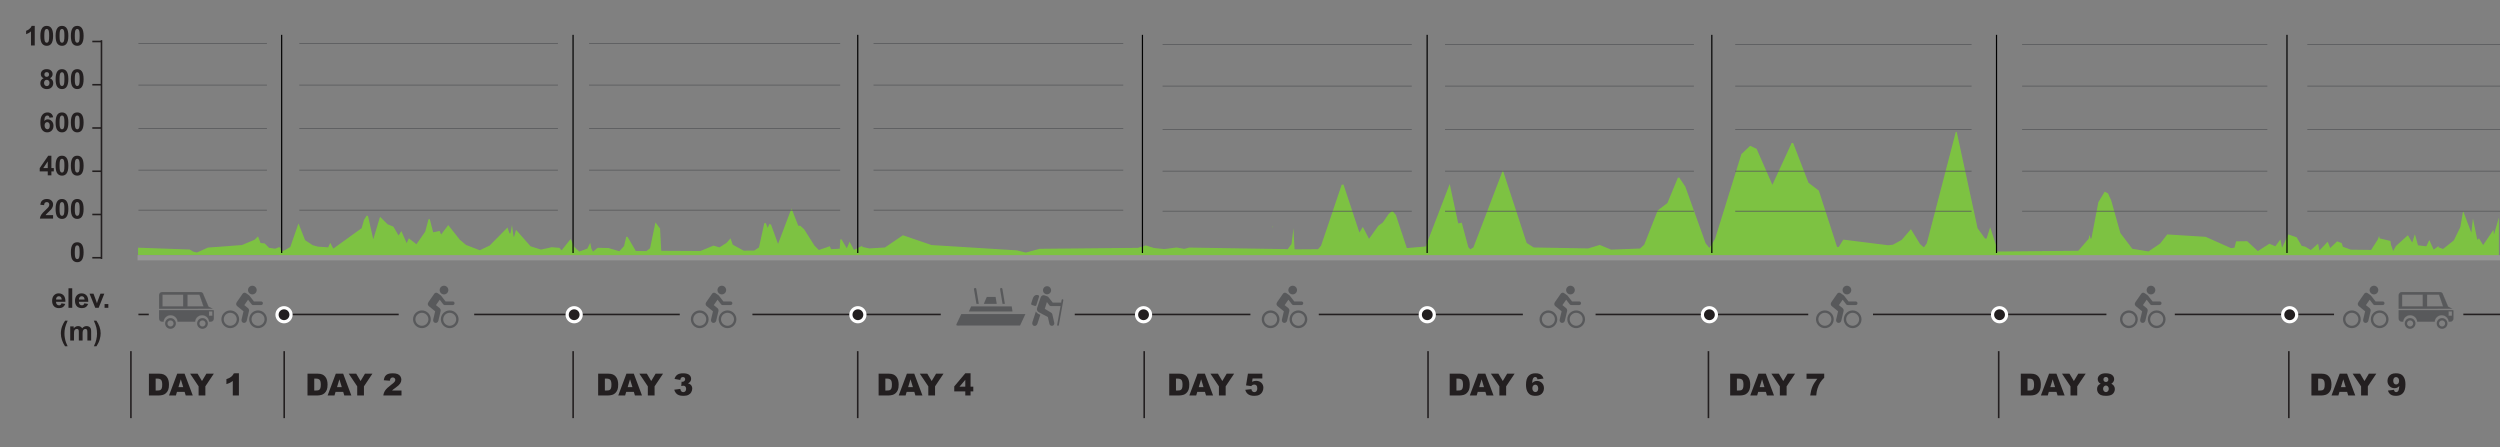 <?xml version="1.0" encoding="utf-8"?>
<!-- Generator: Adobe Illustrator 16.0.0, SVG Export Plug-In . SVG Version: 6.00 Build 0)  -->
<!DOCTYPE svg PUBLIC "-//W3C//DTD SVG 1.1//EN" "http://www.w3.org/Graphics/SVG/1.1/DTD/svg11.dtd">
<svg version="1.1" id="Layer_1" xmlns="http://www.w3.org/2000/svg" xmlns:xlink="http://www.w3.org/1999/xlink" x="0px" y="0px"
	 width="1559.581px" height="278.986px" viewBox="385.821 51.347 1559.581 278.986"
	 enable-background="new 385.821 51.347 1559.581 278.986" xml:space="preserve">
<rect x="385.821" y="51.347" width="1559.581" height="278.986" fill="#808080" stroke="none"/>
<polygon fill="#7DC242" points="1944.701,187.031 1944.701,211.137 1627.823,211.137 1627.823,208.295 1682.344,207.777 
	1688.793,200.307 1689.321,197.79 1690.047,200.307 1690.521,200.053 1694.85,177.472 1698.808,170.917 1700.843,171.968 
	1702.878,176.437 1708.563,196.693 1715.997,206.535 1726.097,208.207 1733.399,203.279 1737.822,197.582 1761.775,199.092 
	1777.607,206.148 1779.727,205.869 1780.785,201.918 1787.68,201.814 1794.332,207.984 1801.523,203.398 1805.268,204.996 
	1808.407,200.689 1809.439,205.896 1813.332,197.598 1818.498,199.357 1821.686,204.715 1824.026,205.262 1827.399,207.35 
	1831.915,203.354 1832.751,207.614 1837.917,202.141 1839.439,206.075 1843.808,201.902 1846.66,202.998 1847.375,205.275 
	1852.411,207.111 1865.011,207.259 1869.164,200.764 1869.99,198.53 1870.306,200.039 1877.042,201.667 1877.432,204.139 
	1878.779,207.956 1880.508,204.805 1887.941,198.102 1890.645,202.658 1892.309,197.463 1894.25,204.402 1899.472,204.996 
	1901.293,201.045 1904.006,207.098 1907.164,204.773 1906.979,205.572 1909.85,206.668 1916.4,201.475 1916.753,201.03 
	1920.646,193.04 1922.393,182.993 1927.521,196.531 1928.525,187.564 1931.247,201.074 1932.25,200.023 1934.891,204.227 
	1941.319,194.727 1941.645,197.686 "/>
<polygon fill="#7DC242" points="559.893,205.53 560.813,206.05 560.813,210.51 471.938,210.51 471.938,205.859 504.138,207 
	506.429,208.35 508.691,208.87 515.523,205.8 536.74,204.21 544.662,200.88 546.762,198.8 548.378,202.93 550.914,203.189 
	553.675,205.96 557.541,206.5 "/>
<g>
	<polygon fill="#7DC242" points="1627.348,193.13 1631.316,205.2 1631.316,210.51 560.132,210.51 560.132,207.08 562.52,207.939 
		566.918,205.43 572.026,190.73 576.156,201.189 580.898,204.3 584.05,205.189 590.545,205.66 591.857,202.811 593.729,206.45 
		611.451,193.68 612.85,188.63 614.537,185.89 615.376,186.07 618.678,200.65 622.894,186.58 627.657,191.29 631.217,192.72 
		634.455,198.24 636.208,195.51 639.53,203.05 640.842,200.01 645.605,203.71 651.09,195.859 653.155,188.08 653.94,188.061 
		656.037,196.28 660.049,195.43 661.006,197.641 665.469,191.76 672.599,200.82 676.546,204.16 685.127,207.46 691.301,204.51 
		702.42,193.25 703.646,196.92 704.259,196.93 705.216,191.71 706.162,198.9 706.549,198.97 707.732,194.71 716.799,205 
		723.337,207.04 730.047,205.561 734.832,205.96 736.145,207.561 741.801,200.439 744.146,205.4 747.189,208.311 752.232,206.42 
		754.018,202.85 754.749,206.4 755.739,208.35 758.664,205.939 765.386,206.07 772.204,208.09 775.117,204.87 776.516,199.01 
		777.354,199.18 782.452,207.91 789.055,207.99 791.366,206.189 794.701,190.05 797.594,193.93 798.325,207.8 822.77,207.939 
		830.889,204.57 834.642,205.68 839.063,202.85 841.535,200.061 842.944,204 849.751,207.71 856.3,207.67 859.29,205.67 
		862.635,190.51 863.592,190.57 864.774,193.55 865.699,191.12 866.797,191.43 871.195,203.52 879.583,181.37 883.799,192.16 
		885.1,192.2 887.423,194.311 893.95,204.62 896.649,207.3 903.479,204.97 904.286,206.79 909.673,206.49 910.039,200.82 
		910.684,200.52 914.093,206.27 915.836,202.17 918.556,207.26 923.825,204.6 923.686,205.35 928.063,206.32 937.859,205.74 
		949.087,198.1 966.96,204.22 1020.161,207.52 1025.795,208.91 1034.377,206.561 1095.806,205.96 1100.602,204.45 1105.677,206.05 
		1112.173,206.72 1119.861,205.74 1124.582,206.6 1127.626,205.79 1189.128,206.77 1191.506,203.59 1192.721,193.74 1193.398,206.9 
		1208.014,206.8 1209.938,204.62 1222.82,166.55 1223.961,166.52 1233.855,196.41 1236.006,192.92 1239.867,200.33 1245.673,192.18 
		1248.514,190.109 1252.072,184.88 1254.396,182.83 1256.59,185.43 1263.45,206.109 1275.216,205.1 1290.196,166.12 
		1295.508,190.721 1297.702,190.27 1301.801,205.52 1303.058,206.88 1304.983,205.71 1323.351,157.56 1338.201,202.9 
		1342.61,205.73 1376.66,206.32 1383.767,204.141 1390.93,207.09 1408.985,206.37 1411.535,203.98 1419.955,182.61 1426.02,177.99 
		1432.515,162.28 1433.322,162.06 1437.162,167.75 1449.841,203.109 1452.152,206.02 1455.732,200.35 1472.145,147.49 
		1477.629,142.28 1481.662,144.21 1491.49,166.66 1503.515,140.55 1504.439,140.54 1513.979,165.32 1520.475,170.28 
		1531.861,205.46 1532.948,205.34 1535.754,200.83 1563.705,204.34 1566.748,203.98 1572.168,200.98 1577.922,194.311 
		1583.621,203.609 1586.01,205.66 1587.814,203.18 1605.895,133.71 1606.506,133.7 1619.496,193.71 1624.175,200.2 
		1625.143,200.109 	"/>
	<polygon fill="#7DC242" points="560.132,210.51 1631.316,210.51 1631.316,211.609 560.132,211.6 	"/>
</g>
<path fill="none" stroke="#FFFFFF" stroke-width="0.75" stroke-miterlimit="10" d="M683.083,207.178"/>
<line fill="none" stroke="#000000" stroke-width="0.75" stroke-miterlimit="10" x1="920.916" y1="73.08" x2="920.916" y2="209.178"/>
<line fill="none" stroke="#000000" stroke-width="0.75" stroke-miterlimit="10" x1="1098.516" y1="73.08" x2="1098.516" y2="209.178"/>
<line fill="none" stroke="#000000" stroke-width="0.75" stroke-miterlimit="10" x1="743.317" y1="73.08" x2="743.317" y2="209.178"/>
<line fill="none" stroke="#000000" stroke-width="0.75" stroke-miterlimit="10" x1="561.531" y1="73.08" x2="561.531" y2="209.178"/>
<line fill="none" stroke="#000000" stroke-width="0.75" stroke-miterlimit="10" x1="1276.116" y1="73.08" x2="1276.116" y2="209.178"/>
<line fill="none" stroke="#000000" stroke-width="0.75" stroke-miterlimit="10" x1="1453.716" y1="73.08" x2="1453.716" y2="209.178"/>
<line fill="none" stroke="#000000" stroke-width="0.75" stroke-miterlimit="10" x1="1631.316" y1="73.08" x2="1631.316" y2="209.178"/>
<line fill="none" stroke="#000000" stroke-width="0.75" stroke-miterlimit="10" x1="1812.512" y1="73.08" x2="1812.512" y2="209.178"/>
<path fill="#7DC242" d="M1179.398,192.578c0.098-0.492,0.33,0.165,0.259,0.518C1179.561,193.588,1179.329,192.932,1179.398,192.578z
	"/>
<path fill="none" stroke="#FFFFFF" stroke-width="0.75" stroke-miterlimit="10" d="M678.497,208.146"/>
<path fill="none" stroke="#FFFFFF" stroke-width="0.75" stroke-miterlimit="10" d="M681.081,210.928"/>
<path fill="none" stroke="#FFFFFF" stroke-width="0.75" stroke-miterlimit="10" d="M679.977,213.111"/>
<line fill="none" stroke="#231F20" stroke-miterlimit="10" x1="472.167" y1="247.516" x2="478.625" y2="247.516"/>
<line fill="none" stroke="#231F20" stroke-miterlimit="10" x1="855.201" y1="247.516" x2="972.701" y2="247.516"/>
<line fill="none" stroke="#231F20" stroke-miterlimit="10" x1="681.646" y1="247.516" x2="809.868" y2="247.516"/>
<line fill="none" stroke="#58595B" stroke-width="0.5" stroke-miterlimit="10" x1="472.167" y1="78.418" x2="552.337" y2="78.418"/>
<line fill="none" stroke="#58595B" stroke-width="0.5" stroke-miterlimit="10" x1="472.167" y1="104.428" x2="552.337" y2="104.428"/>
<line fill="none" stroke="#58595B" stroke-width="0.5" stroke-miterlimit="10" x1="472.167" y1="131.478" x2="552.337" y2="131.478"/>
<line fill="none" stroke="#58595B" stroke-width="0.5" stroke-miterlimit="10" x1="472.167" y1="157.488" x2="552.337" y2="157.488"/>
<line fill="none" stroke="#58595B" stroke-width="0.5" stroke-miterlimit="10" x1="472.167" y1="182.458" x2="552.337" y2="182.458"/>
<line fill="none" stroke="#58595B" stroke-width="0.5" stroke-miterlimit="10" x1="572.534" y1="78.418" x2="733.868" y2="78.418"/>
<line fill="none" stroke="#58595B" stroke-width="0.5" stroke-miterlimit="10" x1="572.534" y1="104.428" x2="733.868" y2="104.428"/>
<line fill="none" stroke="#58595B" stroke-width="0.5" stroke-miterlimit="10" x1="572.534" y1="131.478" x2="733.868" y2="131.478"/>
<line fill="none" stroke="#58595B" stroke-width="0.5" stroke-miterlimit="10" x1="572.534" y1="157.488" x2="733.868" y2="157.488"/>
<line fill="none" stroke="#58595B" stroke-width="0.5" stroke-miterlimit="10" x1="572.534" y1="182.458" x2="733.868" y2="182.458"/>
<line fill="none" stroke="#58595B" stroke-width="0.5" stroke-miterlimit="10" x1="753.313" y1="78.418" x2="909.952" y2="78.418"/>
<line fill="none" stroke="#58595B" stroke-width="0.5" stroke-miterlimit="10" x1="753.313" y1="104.428" x2="909.952" y2="104.428"/>
<line fill="none" stroke="#58595B" stroke-width="0.5" stroke-miterlimit="10" x1="753.313" y1="131.478" x2="909.952" y2="131.478"/>
<line fill="none" stroke="#58595B" stroke-width="0.5" stroke-miterlimit="10" x1="753.313" y1="157.488" x2="909.952" y2="157.488"/>
<line fill="none" stroke="#58595B" stroke-width="0.5" stroke-miterlimit="10" x1="753.313" y1="182.458" x2="909.952" y2="182.458"/>
<line fill="none" stroke="#58595B" stroke-width="0.5" stroke-miterlimit="10" x1="1086.535" y1="78.418" x2="930.761" y2="78.418"/>
<line fill="none" stroke="#58595B" stroke-width="0.5" stroke-miterlimit="10" x1="1086.535" y1="104.428" x2="930.761" y2="104.428"/>
<line fill="none" stroke="#58595B" stroke-width="0.5" stroke-miterlimit="10" x1="1086.535" y1="131.478" x2="930.761" y2="131.478"/>
<line fill="none" stroke="#58595B" stroke-width="0.5" stroke-miterlimit="10" x1="1086.535" y1="157.488" x2="930.761" y2="157.488"/>
<line fill="none" stroke="#58595B" stroke-width="0.5" stroke-miterlimit="10" x1="1086.535" y1="182.458" x2="930.852" y2="182.458"/>
<line fill="none" stroke="#231F20" stroke-miterlimit="10" x1="1513.867" y1="247.516" x2="1381.201" y2="247.516"/>
<circle fill="#231F20" stroke="#FFFFFF" stroke-width="2" stroke-miterlimit="10" cx="1452.201" cy="247.685" r="4.374"/>
<line fill="none" stroke="#231F20" stroke-miterlimit="10" x1="1335.824" y1="247.516" x2="1208.514" y2="247.516"/>
<circle fill="#231F20" stroke="#FFFFFF" stroke-width="2" stroke-miterlimit="10" cx="1276.201" cy="247.685" r="4.374"/>
<line fill="none" stroke="#231F20" stroke-miterlimit="10" x1="1165.868" y1="247.516" x2="1056.284" y2="247.516"/>
<circle fill="#231F20" stroke="#FFFFFF" stroke-width="2" stroke-miterlimit="10" cx="1099.201" cy="247.685" r="4.374"/>
<line fill="none" stroke="#58595B" stroke-width="0.5" stroke-miterlimit="10" x1="1825.202" y1="79.054" x2="1945.402" y2="79.054"/>
<line fill="none" stroke="#58595B" stroke-width="0.5" stroke-miterlimit="10" x1="1825.202" y1="105.064" x2="1945.402" y2="105.064"/>
<line fill="none" stroke="#58595B" stroke-width="0.5" stroke-miterlimit="10" x1="1825.202" y1="132.115" x2="1945.402" y2="132.115"/>
<line fill="none" stroke="#58595B" stroke-width="0.5" stroke-miterlimit="10" x1="1825.202" y1="158.125" x2="1945.402" y2="158.125"/>
<line fill="none" stroke="#58595B" stroke-width="0.5" stroke-miterlimit="10" x1="1825.202" y1="183.094" x2="1945.402" y2="183.094"/>
<line fill="none" stroke="#58595B" stroke-width="0.5" stroke-miterlimit="10" x1="1647.279" y1="79.054" x2="1800.25" y2="79.054"/>
<line fill="none" stroke="#58595B" stroke-width="0.5" stroke-miterlimit="10" x1="1647.279" y1="105.064" x2="1800.25" y2="105.064"/>
<line fill="none" stroke="#58595B" stroke-width="0.5" stroke-miterlimit="10" x1="1647.279" y1="132.115" x2="1800.25" y2="132.115"/>
<line fill="none" stroke="#58595B" stroke-width="0.5" stroke-miterlimit="10" x1="1647.279" y1="158.125" x2="1800.25" y2="158.125"/>
<line fill="none" stroke="#58595B" stroke-width="0.5" stroke-miterlimit="10" x1="1647.279" y1="183.094" x2="1800.25" y2="183.094"/>
<line fill="none" stroke="#58595B" stroke-width="0.5" stroke-miterlimit="10" x1="1468.311" y1="79.054" x2="1615.76" y2="79.054"/>
<line fill="none" stroke="#58595B" stroke-width="0.5" stroke-miterlimit="10" x1="1468.311" y1="105.064" x2="1615.76" y2="105.064"/>
<line fill="none" stroke="#58595B" stroke-width="0.5" stroke-miterlimit="10" x1="1468.311" y1="132.115" x2="1615.76" y2="132.115"/>
<line fill="none" stroke="#58595B" stroke-width="0.5" stroke-miterlimit="10" x1="1468.311" y1="158.125" x2="1615.76" y2="158.125"/>
<line fill="none" stroke="#58595B" stroke-width="0.5" stroke-miterlimit="10" x1="1468.311" y1="183.094" x2="1615.76" y2="183.094"/>
<line fill="none" stroke="#58595B" stroke-width="0.5" stroke-miterlimit="10" x1="1266.535" y1="79.054" x2="1111.076" y2="79.054"/>
<line fill="none" stroke="#58595B" stroke-width="0.5" stroke-miterlimit="10" x1="1266.535" y1="105.064" x2="1111.076" y2="105.064"/>
<line fill="none" stroke="#58595B" stroke-width="0.5" stroke-miterlimit="10" x1="1266.535" y1="132.115" x2="1111.076" y2="132.115"/>
<line fill="none" stroke="#58595B" stroke-width="0.5" stroke-miterlimit="10" x1="1266.535" y1="158.125" x2="1111.076" y2="158.125"/>
<line fill="none" stroke="#58595B" stroke-width="0.5" stroke-miterlimit="10" x1="1266.535" y1="183.094" x2="1111.076" y2="183.094"/>
<line fill="none" stroke="#58595B" stroke-width="0.5" stroke-miterlimit="10" x1="1442.535" y1="79.054" x2="1287.279" y2="79.054"/>
<line fill="none" stroke="#58595B" stroke-width="0.5" stroke-miterlimit="10" x1="1442.535" y1="105.064" x2="1287.279" y2="105.064"/>
<line fill="none" stroke="#58595B" stroke-width="0.5" stroke-miterlimit="10" x1="1442.535" y1="132.115" x2="1287.279" y2="132.115"/>
<line fill="none" stroke="#58595B" stroke-width="0.5" stroke-miterlimit="10" x1="1442.535" y1="158.125" x2="1287.279" y2="158.125"/>
<line fill="none" stroke="#58595B" stroke-width="0.5" stroke-miterlimit="10" x1="1442.535" y1="183.094" x2="1287.279" y2="183.094"/>
<line fill="none" stroke="#231F20" stroke-miterlimit="10" x1="467.492" y1="270.402" x2="467.492" y2="312.195"/>
<line fill="none" stroke="#231F20" stroke-miterlimit="10" x1="743.359" y1="270.402" x2="743.359" y2="312.195"/>
<line fill="none" stroke="#231F20" stroke-miterlimit="10" x1="563.111" y1="270.402" x2="563.111" y2="312.195"/>
<line fill="none" stroke="#231F20" stroke-miterlimit="10" x1="1099.605" y1="270.402" x2="1099.605" y2="312.195"/>
<circle fill="#231F20" stroke="#FFFFFF" stroke-width="2" stroke-miterlimit="10" cx="744.001" cy="247.685" r="4.374"/>
<line fill="none" stroke="#231F20" stroke-miterlimit="10" x1="567.375" y1="247.516" x2="634.535" y2="247.516"/>
<circle fill="#231F20" stroke="#FFFFFF" stroke-width="2" stroke-miterlimit="10" cx="563.001" cy="247.685" r="4.374"/>
<circle fill="#231F20" stroke="#FFFFFF" stroke-width="2" stroke-miterlimit="10" cx="921.001" cy="247.685" r="4.374"/>
<line fill="none" stroke="#231F20" stroke-miterlimit="10" x1="920.893" y1="270.402" x2="920.893" y2="312.195"/>
<line fill="none" stroke="#231F20" stroke-miterlimit="10" x1="1276.671" y1="270.402" x2="1276.671" y2="312.195"/>
<line fill="none" stroke="#231F20" stroke-miterlimit="10" x1="1451.605" y1="270.402" x2="1451.605" y2="312.195"/>
<line fill="none" stroke="#231F20" stroke-miterlimit="10" x1="1632.671" y1="270.402" x2="1632.671" y2="312.195"/>
<line fill="none" stroke="#231F20" stroke-miterlimit="10" x1="1813.671" y1="270.402" x2="1813.671" y2="312.195"/>
<g>
	<path fill="#231F20" d="M478.721,284.451h6.244c1.23,0,2.226,0.167,2.982,0.501c0.758,0.334,1.384,0.813,1.879,1.438
		s0.854,1.352,1.076,2.18c0.222,0.83,0.334,1.707,0.334,2.636c0,1.453-0.166,2.581-0.496,3.382
		c-0.331,0.801-0.791,1.473-1.378,2.014c-0.588,0.541-1.22,0.9-1.894,1.08c-0.922,0.248-1.757,0.371-2.505,0.371h-6.244
		L478.721,284.451L478.721,284.451z M482.924,287.531v7.431h1.03c0.878,0,1.503-0.097,1.874-0.292
		c0.371-0.193,0.662-0.533,0.872-1.021c0.21-0.484,0.314-1.271,0.314-2.36c0-1.44-0.234-2.427-0.705-2.959
		c-0.47-0.532-1.25-0.798-2.338-0.798H482.924z"/>
	<path fill="#231F20" d="M500.989,295.807h-4.771l-0.663,2.245h-4.291l5.112-13.601h4.584l5.111,13.601h-4.401L500.989,295.807z
		 M500.118,292.866l-1.501-4.89l-1.485,4.89H500.118z"/>
	<path fill="#231F20" d="M504.419,284.451h4.668l2.74,4.588l2.746-4.588h4.643l-5.288,7.904v5.695h-4.212v-5.695L504.419,284.451z"
		/>
	<path fill="#231F20" d="M534.858,284.221v13.831h-3.822v-9.063c-0.619,0.471-1.217,0.851-1.795,1.142
		c-0.579,0.291-1.305,0.569-2.177,0.835v-3.099c1.286-0.414,2.285-0.912,2.997-1.493c0.712-0.582,1.269-1.299,1.671-2.152H534.858
		L534.858,284.221z"/>
	<path fill="#231F20" d="M577.655,284.451h6.244c1.229,0,2.225,0.167,2.981,0.501c0.758,0.334,1.384,0.813,1.879,1.438
		s0.854,1.352,1.076,2.18c0.222,0.83,0.334,1.707,0.334,2.636c0,1.453-0.166,2.581-0.496,3.382
		c-0.331,0.801-0.791,1.473-1.378,2.014c-0.588,0.541-1.219,0.9-1.893,1.08c-0.922,0.248-1.757,0.371-2.505,0.371h-6.244
		L577.655,284.451L577.655,284.451z M581.857,287.531v7.431h1.029c0.878,0,1.503-0.097,1.874-0.292
		c0.371-0.193,0.662-0.533,0.872-1.021c0.21-0.484,0.315-1.271,0.315-2.36c0-1.44-0.235-2.427-0.705-2.959s-1.25-0.798-2.338-0.798
		H581.857z"/>
	<path fill="#231F20" d="M599.923,295.807h-4.771l-0.663,2.245h-4.291l5.111-13.601h4.584l5.111,13.601h-4.401L599.923,295.807z
		 M599.051,292.866l-1.501-4.89l-1.484,4.89H599.051z"/>
	<path fill="#231F20" d="M603.354,284.451h4.668l2.739,4.588l2.746-4.588h4.644l-5.288,7.904v5.695h-4.212v-5.695L603.354,284.451z"
		/>
	<path fill="#231F20" d="M636.288,298.052h-11.337c0.13-1.118,0.523-2.172,1.183-3.159c0.658-0.985,1.895-2.149,3.706-3.492
		c1.107-0.822,1.815-1.447,2.125-1.873c0.31-0.428,0.464-0.832,0.464-1.217c0-0.414-0.152-0.769-0.459-1.063
		c-0.306-0.293-0.69-0.439-1.154-0.439c-0.482,0-0.876,0.15-1.184,0.455c-0.306,0.303-0.512,0.838-0.617,1.604l-3.784-0.307
		c0.147-1.063,0.42-1.895,0.815-2.49c0.396-0.598,0.954-1.055,1.674-1.373c0.722-0.318,1.719-0.479,2.992-0.479
		c1.33,0,2.364,0.151,3.104,0.454c0.738,0.304,1.319,0.769,1.744,1.396c0.423,0.629,0.635,1.332,0.635,2.111
		c0,0.828-0.243,1.619-0.729,2.375c-0.485,0.754-1.369,1.582-2.648,2.485c-0.762,0.524-1.271,0.894-1.526,1.104
		c-0.257,0.211-0.559,0.485-0.905,0.826h5.9L636.288,298.052L636.288,298.052z"/>
	<path fill="#231F20" d="M758.962,284.451h6.244c1.229,0,2.225,0.167,2.983,0.501c0.757,0.334,1.383,0.813,1.878,1.438
		c0.494,0.625,0.854,1.352,1.075,2.18c0.223,0.83,0.334,1.707,0.334,2.636c0,1.453-0.166,2.581-0.497,3.382s-0.79,1.473-1.377,2.014
		c-0.588,0.541-1.219,0.9-1.893,1.08c-0.922,0.248-1.757,0.371-2.505,0.371h-6.244L758.962,284.451L758.962,284.451z
		 M763.165,287.531v7.431h1.03c0.878,0,1.503-0.097,1.874-0.292c0.371-0.193,0.662-0.533,0.872-1.021
		c0.21-0.484,0.314-1.271,0.314-2.36c0-1.44-0.234-2.427-0.705-2.959c-0.47-0.532-1.25-0.798-2.338-0.798H763.165z"/>
	<path fill="#231F20" d="M781.23,295.807h-4.771l-0.663,2.245h-4.291l5.112-13.601h4.584l5.11,13.601h-4.4L781.23,295.807z
		 M780.358,292.866l-1.501-4.89l-1.486,4.89H780.358z"/>
	<path fill="#231F20" d="M784.66,284.451h4.668l2.74,4.588l2.746-4.588h4.643l-5.288,7.904v5.695h-4.212v-5.695L784.66,284.451z"/>
	<path fill="#231F20" d="M810.201,288.385l-3.572-0.64c0.297-1.14,0.867-2.011,1.712-2.617c0.844-0.604,2.039-0.907,3.585-0.907
		c1.775,0,3.059,0.329,3.851,0.991s1.188,1.494,1.188,2.496c0,0.587-0.161,1.119-0.481,1.597c-0.322,0.476-0.808,0.894-1.457,1.252
		c0.524,0.129,0.928,0.28,1.205,0.455c0.451,0.276,0.803,0.645,1.054,1.098c0.25,0.455,0.375,0.998,0.375,1.629
		c0,0.791-0.208,1.552-0.622,2.277c-0.415,0.728-1.011,1.287-1.791,1.68s-1.803,0.59-3.071,0.59c-1.237,0-2.213-0.146-2.927-0.438
		c-0.715-0.291-1.302-0.716-1.763-1.274c-0.462-0.56-0.815-1.265-1.063-2.11l3.776-0.502c0.147,0.762,0.379,1.289,0.69,1.582
		c0.313,0.294,0.71,0.441,1.192,0.441c0.507,0,0.929-0.187,1.267-0.558c0.337-0.37,0.505-0.866,0.505-1.483
		c0-0.631-0.163-1.12-0.486-1.467c-0.325-0.347-0.767-0.521-1.322-0.521c-0.297,0-0.705,0.073-1.225,0.224l0.194-2.699
		c0.21,0.03,0.374,0.047,0.492,0.047c0.495,0,0.908-0.158,1.238-0.475c0.331-0.314,0.497-0.689,0.497-1.121
		c0-0.416-0.124-0.746-0.371-0.994c-0.248-0.246-0.588-0.371-1.021-0.371c-0.444,0-0.807,0.136-1.085,0.403
		C810.488,287.239,810.299,287.711,810.201,288.385z"/>
	<path fill="#231F20" d="M933.927,284.451h6.243c1.231,0,2.227,0.167,2.983,0.501s1.384,0.813,1.878,1.438
		c0.495,0.625,0.854,1.352,1.076,2.18c0.222,0.83,0.334,1.707,0.334,2.636c0,1.453-0.165,2.581-0.496,3.382s-0.79,1.473-1.377,2.014
		c-0.589,0.541-1.22,0.9-1.894,1.08c-0.922,0.248-1.757,0.371-2.506,0.371h-6.243L933.927,284.451L933.927,284.451z
		 M938.129,287.531v7.431h1.03c0.878,0,1.503-0.097,1.874-0.292c0.371-0.193,0.662-0.533,0.872-1.021
		c0.21-0.484,0.314-1.271,0.314-2.36c0-1.44-0.234-2.427-0.705-2.959c-0.47-0.532-1.249-0.798-2.338-0.798H938.129z"/>
	<path fill="#231F20" d="M956.195,295.807h-4.771l-0.662,2.245h-4.291l5.111-13.601h4.584l5.111,13.601h-4.401L956.195,295.807z
		 M955.323,292.866l-1.501-4.89l-1.485,4.89H955.323z"/>
	<path fill="#231F20" d="M959.626,284.451h4.668l2.74,4.588l2.746-4.588h4.644l-5.289,7.904v5.695h-4.211v-5.695L959.626,284.451z"
		/>
	<path fill="#231F20" d="M987.996,295.51h-6.884v-3.107l6.884-8.182h3.293v8.357h1.707v2.932h-1.707v2.542h-3.293V295.51z
		 M987.996,292.578v-4.28l-3.638,4.28H987.996z"/>
	<path fill="#231F20" d="M1115.227,284.451h6.244c1.23,0,2.226,0.167,2.982,0.501s1.384,0.813,1.879,1.438
		c0.494,0.625,0.854,1.352,1.076,2.18c0.222,0.83,0.334,1.707,0.334,2.636c0,1.453-0.166,2.581-0.497,3.382s-0.79,1.473-1.378,2.014
		c-0.587,0.541-1.218,0.9-1.893,1.08c-0.922,0.248-1.756,0.371-2.504,0.371h-6.244V284.451L1115.227,284.451z M1119.43,287.531
		v7.431h1.029c0.878,0,1.503-0.097,1.874-0.292c0.371-0.193,0.662-0.533,0.872-1.021c0.21-0.484,0.314-1.271,0.314-2.36
		c0-1.44-0.234-2.427-0.704-2.959c-0.471-0.532-1.249-0.798-2.339-0.798H1119.43z"/>
	<path fill="#231F20" d="M1137.495,295.807h-4.771l-0.661,2.245h-4.293l5.112-13.601h4.584l5.11,13.601h-4.4L1137.495,295.807z
		 M1136.623,292.866l-1.501-4.89l-1.485,4.89H1136.623z"/>
	<path fill="#231F20" d="M1140.926,284.451h4.668l2.74,4.588l2.746-4.588h4.643l-5.287,7.904v5.695h-4.213v-5.695L1140.926,284.451z
		"/>
	<path fill="#231F20" d="M1164.332,284.451h8.972v3.015h-6.077l-0.323,2.041c0.421-0.196,0.836-0.346,1.248-0.444
		c0.411-0.1,0.816-0.148,1.22-0.148c1.36,0,2.465,0.412,3.313,1.234c0.848,0.821,1.271,1.857,1.271,3.106
		c0,0.879-0.218,1.724-0.654,2.533c-0.436,0.812-1.055,1.429-1.854,1.854s-1.826,0.642-3.075,0.642
		c-0.896,0-1.665-0.087-2.306-0.257s-1.186-0.422-1.634-0.76c-0.447-0.338-0.812-0.72-1.09-1.146
		c-0.277-0.428-0.51-0.959-0.694-1.596l3.821-0.418c0.093,0.612,0.31,1.078,0.648,1.396c0.341,0.319,0.746,0.479,1.216,0.479
		c0.525,0,0.96-0.201,1.304-0.6c0.343-0.398,0.516-0.994,0.516-1.785c0-0.812-0.173-1.404-0.521-1.781
		c-0.347-0.377-0.808-0.566-1.382-0.566c-0.365,0-0.718,0.09-1.059,0.27c-0.253,0.131-0.531,0.365-0.834,0.705l-3.221-0.464
		L1164.332,284.451z"/>
	<path fill="#231F20" d="M1290.189,284.451h6.243c1.231,0,2.227,0.167,2.983,0.501s1.384,0.813,1.878,1.438
		c0.495,0.625,0.854,1.352,1.076,2.18c0.222,0.83,0.334,1.707,0.334,2.636c0,1.453-0.165,2.581-0.496,3.382s-0.79,1.473-1.377,2.014
		c-0.588,0.541-1.219,0.9-1.893,1.08c-0.922,0.248-1.757,0.371-2.506,0.371h-6.243V284.451L1290.189,284.451z M1294.393,287.531
		v7.431h1.03c0.878,0,1.503-0.097,1.874-0.292c0.371-0.193,0.662-0.533,0.872-1.021c0.21-0.484,0.315-1.271,0.315-2.36
		c0-1.44-0.235-2.427-0.705-2.959c-0.471-0.532-1.249-0.798-2.338-0.798H1294.393z"/>
	<path fill="#231F20" d="M1312.459,295.807h-4.771l-0.661,2.245h-4.291l5.11-13.601h4.584l5.111,13.601h-4.401L1312.459,295.807z
		 M1311.587,292.866l-1.501-4.89l-1.484,4.89H1311.587z"/>
	<path fill="#231F20" d="M1315.89,284.451h4.668l2.74,4.588l2.746-4.588h4.644l-5.288,7.904v5.695h-4.212v-5.695L1315.89,284.451z"
		/>
	<path fill="#231F20" d="M1348.703,287.514l-3.757,0.463c-0.1-0.524-0.266-0.896-0.496-1.113c-0.232-0.217-0.52-0.324-0.858-0.324
		c-0.611,0-1.089,0.311-1.429,0.928c-0.247,0.445-0.43,1.398-0.548,2.857c0.452-0.457,0.916-0.797,1.393-1.016
		c0.477-0.22,1.026-0.33,1.65-0.33c1.213,0,2.237,0.434,3.076,1.299c0.838,0.867,1.257,1.965,1.257,3.295
		c0,0.896-0.212,1.716-0.636,2.457c-0.424,0.742-1.012,1.305-1.764,1.685c-0.751,0.382-1.691,0.571-2.824,0.571
		c-1.36,0-2.452-0.232-3.274-0.696s-1.479-1.204-1.972-2.222c-0.491-1.018-0.737-2.364-0.737-4.041c0-2.455,0.517-4.253,1.55-5.395
		c1.032-1.142,2.464-1.711,4.295-1.711c1.082,0,1.938,0.125,2.565,0.375s1.147,0.616,1.563,1.1
		C1348.172,286.177,1348.487,286.783,1348.703,287.514z M1341.746,293.57c0,0.736,0.186,1.313,0.557,1.729
		c0.371,0.418,0.825,0.626,1.363,0.626c0.495,0,0.909-0.188,1.243-0.564s0.501-0.94,0.501-1.688c0-0.767-0.173-1.352-0.521-1.754
		c-0.347-0.401-0.775-0.603-1.288-0.603c-0.526,0-0.968,0.193-1.322,0.584C1341.923,292.29,1341.746,292.848,1341.746,293.57z"/>
	<path fill="#231F20" d="M1465.154,284.451h6.244c1.229,0,2.225,0.167,2.981,0.501s1.384,0.813,1.879,1.438
		c0.494,0.625,0.854,1.352,1.076,2.18c0.223,0.83,0.334,1.707,0.334,2.636c0,1.453-0.166,2.581-0.497,3.382
		c-0.33,0.801-0.79,1.473-1.378,2.014c-0.587,0.541-1.218,0.9-1.893,1.08c-0.921,0.248-1.756,0.371-2.504,0.371h-6.244
		L1465.154,284.451L1465.154,284.451z M1469.357,287.531v7.431h1.028c0.878,0,1.503-0.097,1.874-0.292
		c0.371-0.193,0.662-0.533,0.872-1.021c0.21-0.484,0.315-1.271,0.315-2.36c0-1.44-0.235-2.427-0.705-2.959s-1.249-0.798-2.338-0.798
		H1469.357z"/>
	<path fill="#231F20" d="M1487.423,295.807h-4.771l-0.662,2.245h-4.292l5.112-13.601h4.584l5.109,13.601h-4.4L1487.423,295.807z
		 M1486.551,292.866l-1.501-4.89l-1.484,4.89H1486.551z"/>
	<path fill="#231F20" d="M1490.854,284.451h4.668l2.74,4.588l2.746-4.588h4.643l-5.286,7.904v5.695h-4.214v-5.695L1490.854,284.451z
		"/>
	<path fill="#231F20" d="M1512.795,284.451h11.03v2.552c-0.959,0.865-1.76,1.804-2.403,2.812c-0.779,1.225-1.395,2.588-1.846,4.092
		c-0.358,1.168-0.6,2.551-0.724,4.146h-3.768c0.297-2.221,0.765-4.081,1.4-5.585c0.638-1.503,1.646-3.111,3.024-4.824h-6.717v-3.191
		H1512.795z"/>
	<path fill="#231F20" d="M1646.454,284.451h6.243c1.23,0,2.226,0.167,2.982,0.501c0.758,0.334,1.385,0.813,1.879,1.438
		s0.854,1.352,1.075,2.18c0.223,0.83,0.334,1.707,0.334,2.636c0,1.453-0.165,2.581-0.495,3.382
		c-0.331,0.801-0.791,1.473-1.377,2.014c-0.589,0.541-1.22,0.9-1.894,1.08c-0.922,0.248-1.757,0.371-2.506,0.371h-6.243
		L1646.454,284.451L1646.454,284.451z M1650.656,287.531v7.431h1.029c0.879,0,1.504-0.097,1.875-0.292
		c0.37-0.193,0.661-0.533,0.871-1.021c0.21-0.484,0.315-1.271,0.315-2.36c0-1.44-0.235-2.427-0.705-2.959s-1.249-0.798-2.338-0.798
		H1650.656z"/>
	<path fill="#231F20" d="M1668.723,295.807h-4.771l-0.662,2.245h-4.291l5.111-13.601h4.584l5.11,13.601h-4.4L1668.723,295.807z
		 M1667.851,292.866l-1.501-4.89l-1.484,4.89H1667.851z"/>
	<path fill="#231F20" d="M1672.153,284.451h4.668l2.739,4.588l2.746-4.588h4.645l-5.289,7.904v5.695h-4.211v-5.695L1672.153,284.451
		z"/>
	<path fill="#231F20" d="M1696.303,290.741c-0.594-0.315-1.026-0.668-1.299-1.058c-0.371-0.533-0.557-1.146-0.557-1.838
		c0-1.138,0.534-2.068,1.604-2.793c0.835-0.557,1.938-0.834,3.313-0.834c1.817,0,3.162,0.346,4.031,1.039
		c0.868,0.692,1.304,1.564,1.304,2.615c0,0.613-0.173,1.186-0.521,1.717c-0.26,0.396-0.668,0.779-1.225,1.15
		c0.736,0.353,1.285,0.818,1.646,1.4c0.362,0.582,0.543,1.225,0.543,1.93c0,0.681-0.155,1.315-0.469,1.906
		c-0.313,0.592-0.694,1.047-1.149,1.368c-0.454,0.321-1.021,0.56-1.697,0.71c-0.678,0.151-1.399,0.229-2.167,0.229
		c-1.44,0-2.541-0.172-3.304-0.512c-0.76-0.34-1.339-0.84-1.733-1.502c-0.396-0.662-0.594-1.4-0.594-2.218
		c0-0.799,0.186-1.474,0.557-2.026S1695.529,291.044,1696.303,290.741z M1697.796,293.923c0,0.601,0.183,1.091,0.548,1.472
		c0.364,0.381,0.782,0.569,1.252,0.569c0.451,0,0.856-0.192,1.215-0.579c0.359-0.387,0.539-0.877,0.539-1.471
		c0-0.6-0.182-1.092-0.543-1.477c-0.361-0.383-0.781-0.574-1.258-0.574c-0.47,0-0.88,0.187-1.229,0.558
		C1697.971,292.792,1697.796,293.292,1697.796,293.923z M1698,288.068c0,0.471,0.146,0.85,0.439,1.138
		c0.295,0.287,0.687,0.433,1.175,0.433c0.433,0,0.788-0.144,1.066-0.429c0.277-0.284,0.417-0.651,0.417-1.104
		c0-0.47-0.146-0.852-0.437-1.146c-0.29-0.294-0.661-0.44-1.113-0.44c-0.457,0-0.83,0.145-1.117,0.432
		C1698.145,287.239,1698,287.611,1698,288.068z"/>
	<path fill="#231F20" d="M1827.754,284.451h6.244c1.23,0,2.225,0.167,2.982,0.501c0.757,0.334,1.384,0.813,1.879,1.438
		c0.494,0.625,0.854,1.352,1.076,2.18c0.222,0.83,0.334,1.707,0.334,2.636c0,1.453-0.166,2.581-0.497,3.382s-0.79,1.473-1.378,2.014
		s-1.219,0.9-1.894,1.08c-0.921,0.248-1.756,0.371-2.504,0.371h-6.244L1827.754,284.451L1827.754,284.451z M1831.957,287.531v7.431
		h1.029c0.878,0,1.503-0.097,1.874-0.292c0.371-0.193,0.662-0.533,0.872-1.021c0.21-0.484,0.314-1.271,0.314-2.36
		c0-1.44-0.234-2.427-0.705-2.959c-0.47-0.532-1.249-0.798-2.338-0.798H1831.957z"/>
	<path fill="#231F20" d="M1850.021,295.807h-4.771l-0.662,2.245h-4.292l5.112-13.601h4.584l5.11,13.601h-4.4L1850.021,295.807z
		 M1849.15,292.866l-1.501-4.89l-1.485,4.89H1849.15z"/>
	<path fill="#231F20" d="M1853.453,284.451h4.668l2.74,4.588l2.746-4.588h4.643l-5.287,7.904v5.695h-4.213v-5.695L1853.453,284.451z
		"/>
	<path fill="#231F20" d="M1875.496,294.999l3.758-0.474c0.1,0.525,0.266,0.896,0.5,1.113c0.235,0.217,0.523,0.324,0.863,0.324
		c0.605,0,1.079-0.306,1.42-0.918c0.247-0.451,0.433-1.406,0.557-2.867c-0.451,0.465-0.916,0.805-1.393,1.021
		c-0.476,0.216-1.026,0.324-1.65,0.324c-1.219,0-2.246-0.434-3.085-1.299c-0.839-0.867-1.257-1.961-1.257-3.285
		c0-0.902,0.213-1.726,0.641-2.467c0.427-0.742,1.015-1.305,1.763-1.685c0.748-0.381,1.688-0.57,2.819-0.57
		c1.36,0,2.452,0.233,3.275,0.7c0.822,0.467,1.479,1.209,1.971,2.227c0.492,1.019,0.738,2.36,0.738,4.03
		c0,2.456-0.517,4.255-1.55,5.396c-1.033,1.142-2.465,1.713-4.296,1.713c-1.082,0-1.937-0.126-2.562-0.376
		c-0.624-0.251-1.144-0.617-1.559-1.101C1876.037,296.326,1875.719,295.725,1875.496,294.999z M1882.454,288.934
		c0-0.736-0.187-1.313-0.558-1.73c-0.37-0.418-0.821-0.627-1.354-0.627c-0.501,0-0.917,0.189-1.248,0.566s-0.496,0.942-0.496,1.696
		c0,0.763,0.172,1.343,0.516,1.744s0.771,0.604,1.284,0.604c0.532,0,0.975-0.195,1.327-0.584
		C1882.277,290.212,1882.454,289.654,1882.454,288.934z"/>
</g>
<line fill="none" stroke="#231F20" stroke-miterlimit="10" x1="1922.534" y1="247.486" x2="1945.402" y2="247.486"/>
<line fill="none" stroke="#231F20" stroke-miterlimit="10" x1="1554.262" y1="247.486" x2="1699.867" y2="247.486"/>
<line fill="none" stroke="#231F20" stroke-miterlimit="10" x1="449.423" y1="131.19" x2="443.409" y2="131.19"/>
<line fill="none" stroke="#231F20" stroke-miterlimit="10" x1="449.423" y1="104.207" x2="443.409" y2="104.207"/>
<line fill="none" stroke="#231F20" stroke-miterlimit="10" x1="449.423" y1="77.23" x2="443.409" y2="77.23"/>
<line fill="none" stroke="#231F20" stroke-miterlimit="10" x1="449.423" y1="212.133" x2="443.409" y2="212.133"/>
<line fill="none" stroke="#231F20" stroke-miterlimit="10" x1="449.423" y1="185.152" x2="443.409" y2="185.152"/>
<line fill="none" stroke="#231F20" stroke-miterlimit="10" x1="449.423" y1="158.172" x2="443.409" y2="158.172"/>
<line fill="none" stroke="#231F20" stroke-miterlimit="10" x1="449.129" y1="76.446" x2="449.129" y2="212.906"/>
<g>
	<path fill="#231F20" d="M407.498,79.721h-2.352v-8.799c-0.855,0.797-1.866,1.387-3.03,1.77v-2.118
		c0.612-0.2,1.277-0.579,1.998-1.135c0.717-0.558,1.209-1.206,1.479-1.948h1.905V79.721L407.498,79.721z"/>
	<path fill="#231F20" d="M414.974,67.49c1.188,0,2.113,0.42,2.782,1.262c0.797,0.998,1.194,2.651,1.194,4.961
		c0,2.305-0.4,3.961-1.203,4.969c-0.663,0.831-1.588,1.246-2.773,1.246c-1.19,0-2.151-0.456-2.881-1.367
		c-0.729-0.91-1.097-2.535-1.097-4.872c0-2.294,0.4-3.945,1.204-4.952C412.862,67.905,413.787,67.49,414.974,67.49z M414.974,69.426
		c-0.282,0-0.536,0.091-0.758,0.271c-0.227,0.181-0.396,0.503-0.52,0.968c-0.164,0.604-0.243,1.62-0.243,3.051
		c0,1.429,0.071,2.41,0.218,2.944c0.146,0.535,0.326,0.892,0.549,1.068c0.22,0.177,0.472,0.265,0.754,0.265
		c0.283,0,0.538-0.09,0.763-0.271c0.222-0.179,0.396-0.503,0.518-0.968c0.161-0.598,0.243-1.611,0.243-3.041
		c0-1.43-0.074-2.41-0.218-2.945c-0.146-0.534-0.327-0.891-0.549-1.072C415.511,69.517,415.257,69.426,414.974,69.426z"/>
	<path fill="#231F20" d="M424.489,67.49c1.187,0,2.111,0.42,2.782,1.262c0.796,0.998,1.192,2.651,1.192,4.961
		c0,2.305-0.4,3.961-1.204,4.969c-0.663,0.831-1.586,1.246-2.771,1.246c-1.192,0-2.153-0.456-2.883-1.367
		c-0.729-0.91-1.096-2.535-1.096-4.872c0-2.294,0.4-3.945,1.202-4.952C422.377,67.905,423.304,67.49,424.489,67.49z M424.489,69.426
		c-0.284,0-0.539,0.091-0.761,0.271c-0.225,0.181-0.396,0.503-0.52,0.968c-0.161,0.604-0.242,1.62-0.242,3.051
		c0,1.429,0.072,2.41,0.217,2.944c0.146,0.535,0.327,0.892,0.55,1.068c0.22,0.177,0.472,0.265,0.756,0.265
		c0.28,0,0.535-0.09,0.76-0.271c0.224-0.179,0.396-0.503,0.518-0.968c0.162-0.598,0.242-1.611,0.242-3.041
		c0-1.43-0.071-2.41-0.216-2.945c-0.146-0.534-0.327-0.891-0.549-1.072C425.024,69.517,424.771,69.426,424.489,69.426z"/>
	<path fill="#231F20" d="M434.004,67.49c1.188,0,2.112,0.42,2.782,1.262c0.797,0.998,1.192,2.651,1.192,4.961
		c0,2.305-0.398,3.961-1.2,4.969c-0.664,0.831-1.588,1.246-2.774,1.246c-1.19,0-2.152-0.456-2.882-1.367
		c-0.73-0.91-1.094-2.535-1.094-4.872c0-2.294,0.397-3.945,1.203-4.952C431.893,67.905,432.819,67.49,434.004,67.49z
		 M434.004,69.426c-0.283,0-0.537,0.091-0.76,0.271c-0.223,0.181-0.396,0.503-0.521,0.968c-0.159,0.604-0.242,1.62-0.242,3.051
		c0,1.429,0.074,2.41,0.217,2.944c0.146,0.535,0.33,0.892,0.55,1.068c0.22,0.176,0.473,0.265,0.756,0.265
		c0.284,0,0.538-0.09,0.759-0.271c0.228-0.179,0.396-0.503,0.519-0.968c0.164-0.598,0.244-1.611,0.244-3.041
		c0-1.43-0.07-2.41-0.218-2.945c-0.145-0.534-0.327-0.891-0.549-1.072C434.54,69.517,434.288,69.426,434.004,69.426z"/>
	<path fill="#231F20" d="M413.018,100.146c-0.604-0.255-1.048-0.604-1.322-1.052c-0.273-0.445-0.412-0.935-0.412-1.465
		c0-0.91,0.316-1.66,0.955-2.252c0.64-0.594,1.545-0.89,2.72-0.89c1.165,0,2.067,0.296,2.712,0.89
		c0.645,0.592,0.965,1.342,0.965,2.252c0,0.564-0.147,1.066-0.442,1.508c-0.295,0.439-0.709,0.776-1.244,1.009
		c0.68,0.271,1.194,0.668,1.551,1.188c0.354,0.521,0.529,1.12,0.529,1.801c0,1.125-0.36,2.039-1.082,2.742
		c-0.721,0.705-1.682,1.057-2.877,1.057c-1.113,0-2.041-0.291-2.781-0.873c-0.877-0.688-1.313-1.629-1.313-2.825
		c0-0.659,0.164-1.265,0.494-1.815C411.794,100.87,412.313,100.444,413.018,100.146z M413.286,103.013
		c0,0.643,0.166,1.144,0.496,1.504c0.334,0.36,0.746,0.541,1.242,0.541c0.481,0,0.885-0.175,1.2-0.521
		c0.317-0.345,0.479-0.845,0.479-1.499c0-0.57-0.162-1.029-0.484-1.375c-0.324-0.346-0.73-0.519-1.229-0.519
		c-0.571,0-1.002,0.196-1.281,0.59C413.427,102.127,413.286,102.553,413.286,103.013z M413.504,97.795
		c0,0.465,0.131,0.828,0.396,1.088c0.267,0.26,0.615,0.39,1.057,0.39c0.445,0,0.804-0.131,1.07-0.396
		c0.268-0.263,0.399-0.627,0.399-1.092c0-0.438-0.133-0.787-0.396-1.051c-0.266-0.263-0.613-0.395-1.05-0.395
		c-0.448,0-0.81,0.134-1.075,0.398C413.637,97.006,413.504,97.356,413.504,97.795z"/>
	<path fill="#231F20" d="M424.489,94.487c1.187,0,2.111,0.421,2.782,1.263c0.796,0.998,1.192,2.651,1.192,4.961
		c0,2.304-0.4,3.961-1.204,4.969c-0.663,0.832-1.586,1.246-2.771,1.246c-1.192,0-2.153-0.457-2.883-1.367
		c-0.729-0.911-1.096-2.535-1.096-4.873c0-2.293,0.4-3.944,1.202-4.951C422.377,94.903,423.304,94.487,424.489,94.487z
		 M424.489,96.424c-0.284,0-0.539,0.09-0.761,0.27c-0.225,0.182-0.396,0.503-0.52,0.968c-0.161,0.604-0.242,1.62-0.242,3.05
		c0,1.429,0.072,2.412,0.217,2.944c0.146,0.535,0.327,0.892,0.55,1.068c0.22,0.178,0.472,0.266,0.756,0.266
		c0.28,0,0.535-0.09,0.76-0.271c0.224-0.18,0.396-0.502,0.518-0.967c0.162-0.599,0.242-1.612,0.242-3.041
		c0-1.43-0.071-2.41-0.216-2.945c-0.146-0.535-0.327-0.893-0.549-1.073C425.024,96.514,424.771,96.424,424.489,96.424z"/>
	<path fill="#231F20" d="M434.004,94.487c1.188,0,2.112,0.421,2.782,1.263c0.797,0.998,1.192,2.651,1.192,4.961
		c0,2.304-0.398,3.961-1.2,4.969c-0.664,0.832-1.588,1.246-2.774,1.246c-1.19,0-2.152-0.457-2.882-1.367
		c-0.73-0.911-1.094-2.535-1.094-4.873c0-2.293,0.397-3.944,1.203-4.951C431.893,94.903,432.819,94.487,434.004,94.487z
		 M434.004,96.424c-0.283,0-0.537,0.09-0.76,0.27c-0.223,0.182-0.396,0.503-0.521,0.968c-0.159,0.604-0.242,1.62-0.242,3.05
		c0,1.429,0.074,2.412,0.217,2.944c0.146,0.535,0.33,0.892,0.55,1.068c0.22,0.178,0.473,0.266,0.756,0.266
		c0.284,0,0.538-0.09,0.759-0.271c0.228-0.18,0.396-0.502,0.519-0.967c0.164-0.599,0.244-1.612,0.244-3.041
		c0-1.43-0.07-2.41-0.218-2.945c-0.145-0.535-0.327-0.893-0.549-1.073C434.54,96.514,434.288,96.424,434.004,96.424z"/>
	<path fill="#231F20" d="M418.958,124.518l-2.273,0.25c-0.055-0.467-0.198-0.809-0.433-1.03c-0.234-0.222-0.537-0.333-0.911-0.333
		c-0.495,0-0.913,0.221-1.257,0.665c-0.343,0.443-0.56,1.366-0.647,2.767c0.587-0.687,1.313-1.03,2.183-1.03
		c0.979,0,1.817,0.372,2.519,1.114c0.7,0.741,1.048,1.699,1.048,2.875c0,1.246-0.366,2.246-1.103,3
		c-0.735,0.752-1.679,1.129-2.831,1.129c-1.236,0-2.253-0.479-3.051-1.434c-0.797-0.955-1.194-2.521-1.194-4.699
		c0-2.23,0.416-3.841,1.246-4.826c0.829-0.986,1.905-1.479,3.231-1.479c0.931,0,1.699,0.259,2.311,0.776
		C418.403,122.78,418.791,123.531,418.958,124.518z M413.637,129.61c0,0.76,0.176,1.345,0.527,1.757
		c0.351,0.414,0.751,0.62,1.202,0.62c0.435,0,0.798-0.17,1.087-0.507c0.288-0.338,0.433-0.893,0.433-1.662
		c0-0.792-0.155-1.372-0.467-1.74c-0.313-0.369-0.701-0.553-1.169-0.553c-0.452,0-0.832,0.176-1.146,0.527
		C413.793,128.404,413.637,128.924,413.637,129.61z"/>
	<path fill="#231F20" d="M424.489,121.484c1.187,0,2.111,0.421,2.782,1.264c0.796,0.996,1.192,2.649,1.192,4.959
		c0,2.305-0.4,3.961-1.204,4.969c-0.663,0.83-1.586,1.248-2.771,1.248c-1.192,0-2.153-0.457-2.883-1.368
		c-0.729-0.91-1.096-2.535-1.096-4.873c0-2.293,0.4-3.943,1.202-4.952C422.377,121.9,423.304,121.484,424.489,121.484z
		 M424.489,123.422c-0.284,0-0.539,0.09-0.761,0.27c-0.225,0.18-0.396,0.502-0.52,0.967c-0.161,0.604-0.242,1.621-0.242,3.051
		c0,1.429,0.072,2.41,0.217,2.945c0.146,0.534,0.327,0.891,0.55,1.068c0.22,0.176,0.472,0.266,0.756,0.266
		c0.28,0,0.535-0.091,0.76-0.271c0.224-0.182,0.396-0.504,0.518-0.969c0.162-0.6,0.242-1.612,0.242-3.041
		c0-1.43-0.071-2.412-0.216-2.946c-0.146-0.535-0.327-0.892-0.549-1.071C425.024,123.51,424.771,123.422,424.489,123.422z"/>
	<path fill="#231F20" d="M434.004,121.484c1.188,0,2.112,0.421,2.782,1.264c0.797,0.996,1.192,2.649,1.192,4.959
		c0,2.305-0.398,3.961-1.2,4.969c-0.664,0.83-1.588,1.248-2.774,1.248c-1.19,0-2.152-0.457-2.882-1.368
		c-0.73-0.91-1.094-2.535-1.094-4.873c0-2.293,0.397-3.943,1.203-4.952C431.893,121.9,432.819,121.484,434.004,121.484z
		 M434.004,123.422c-0.283,0-0.537,0.09-0.76,0.27c-0.224,0.18-0.396,0.502-0.521,0.967c-0.159,0.604-0.242,1.621-0.242,3.051
		c0,1.429,0.074,2.41,0.217,2.945c0.146,0.534,0.33,0.891,0.55,1.068c0.22,0.176,0.473,0.266,0.756,0.266
		c0.284,0,0.538-0.091,0.759-0.271c0.228-0.182,0.396-0.504,0.519-0.969c0.164-0.6,0.244-1.612,0.244-3.041
		c0-1.43-0.07-2.412-0.218-2.946c-0.145-0.535-0.327-0.892-0.549-1.071C434.54,123.51,434.288,123.422,434.004,123.422z"/>
	<path fill="#231F20" d="M415.608,160.713v-2.453h-5.013v-2.043l5.313-7.735h1.97v7.728h1.521v2.051h-1.521v2.453L415.608,160.713
		L415.608,160.713z M415.608,156.209v-4.164l-2.813,4.164H415.608z"/>
	<path fill="#231F20" d="M424.489,148.481c1.187,0,2.111,0.421,2.782,1.263c0.796,0.997,1.192,2.65,1.192,4.959
		c0,2.305-0.4,3.961-1.204,4.969c-0.663,0.832-1.586,1.248-2.771,1.248c-1.192,0-2.153-0.457-2.883-1.367
		c-0.729-0.911-1.096-2.535-1.096-4.875c0-2.291,0.4-3.941,1.202-4.95C422.377,148.897,423.304,148.481,424.489,148.481z
		 M424.489,150.416c-0.284,0-0.539,0.09-0.761,0.271c-0.225,0.18-0.396,0.502-0.52,0.967c-0.161,0.604-0.242,1.621-0.242,3.049
		c0,1.43,0.072,2.412,0.217,2.946c0.146,0.534,0.327,0.89,0.55,1.067c0.22,0.177,0.472,0.266,0.756,0.266
		c0.28,0,0.535-0.09,0.76-0.27c0.224-0.182,0.396-0.504,0.518-0.969c0.162-0.599,0.242-1.611,0.242-3.042
		c0-1.429-0.071-2.411-0.216-2.944c-0.146-0.535-0.327-0.893-0.549-1.072C425.024,150.506,424.771,150.416,424.489,150.416z"/>
	<path fill="#231F20" d="M434.004,148.481c1.188,0,2.112,0.421,2.782,1.263c0.797,0.997,1.192,2.65,1.192,4.959
		c0,2.305-0.398,3.961-1.2,4.969c-0.664,0.832-1.588,1.248-2.774,1.248c-1.19,0-2.152-0.457-2.882-1.367
		c-0.73-0.911-1.094-2.535-1.094-4.875c0-2.291,0.397-3.941,1.203-4.95C431.893,148.897,432.819,148.481,434.004,148.481z
		 M434.004,150.416c-0.283,0-0.537,0.09-0.76,0.271c-0.223,0.18-0.396,0.502-0.521,0.967c-0.159,0.604-0.242,1.621-0.242,3.049
		c0,1.43,0.074,2.412,0.217,2.946c0.146,0.534,0.33,0.89,0.55,1.067c0.22,0.177,0.473,0.266,0.756,0.266
		c0.284,0,0.538-0.09,0.759-0.27c0.228-0.182,0.396-0.504,0.519-0.969c0.164-0.599,0.244-1.611,0.244-3.042
		c0-1.429-0.07-2.411-0.218-2.944c-0.145-0.535-0.327-0.893-0.549-1.072C434.54,150.506,434.288,150.416,434.004,150.416z"/>
	<path fill="#231F20" d="M418.934,185.539v2.17h-8.229c0.089-0.82,0.354-1.597,0.8-2.332c0.447-0.733,1.327-1.707,2.641-2.92
		c1.061-0.98,1.708-1.646,1.948-1.994c0.322-0.482,0.483-0.959,0.483-1.43c0-0.521-0.144-0.921-0.424-1.199
		c-0.279-0.279-0.668-0.42-1.164-0.42c-0.49,0-0.879,0.146-1.168,0.44c-0.291,0.294-0.457,0.78-0.502,1.462l-2.34-0.232
		c0.139-1.285,0.574-2.207,1.313-2.767c0.734-0.562,1.652-0.839,2.757-0.839c1.209,0,2.158,0.322,2.848,0.971
		c0.691,0.648,1.037,1.455,1.037,2.418c0,0.549-0.099,1.07-0.297,1.566c-0.197,0.496-0.511,1.016-0.938,1.558
		c-0.284,0.361-0.797,0.878-1.539,1.554c-0.739,0.676-1.209,1.125-1.406,1.347c-0.198,0.222-0.358,0.438-0.479,0.646
		L418.934,185.539L418.934,185.539z"/>
	<path fill="#231F20" d="M424.489,175.479c1.187,0,2.111,0.42,2.782,1.263c0.796,0.997,1.192,2.65,1.192,4.96
		c0,2.306-0.4,3.961-1.204,4.97c-0.663,0.83-1.586,1.246-2.771,1.246c-1.192,0-2.153-0.455-2.883-1.367
		c-0.729-0.91-1.096-2.535-1.096-4.873c0-2.293,0.4-3.942,1.202-4.951C422.377,175.895,423.304,175.479,424.489,175.479z
		 M424.489,177.414c-0.284,0-0.539,0.09-0.761,0.271c-0.225,0.18-0.396,0.502-0.52,0.967c-0.161,0.604-0.242,1.621-0.242,3.049
		c0,1.43,0.072,2.411,0.217,2.946c0.146,0.534,0.327,0.89,0.55,1.067c0.22,0.177,0.472,0.265,0.756,0.265
		c0.28,0,0.535-0.089,0.76-0.269c0.224-0.182,0.396-0.504,0.518-0.97c0.162-0.599,0.242-1.612,0.242-3.041
		c0-1.429-0.071-2.411-0.216-2.944c-0.146-0.535-0.327-0.893-0.549-1.072C425.024,177.504,424.771,177.414,424.489,177.414z"/>
	<path fill="#231F20" d="M434.004,175.479c1.188,0,2.112,0.42,2.782,1.263c0.797,0.997,1.192,2.65,1.192,4.96
		c0,2.306-0.398,3.961-1.2,4.97c-0.664,0.83-1.588,1.246-2.774,1.246c-1.19,0-2.152-0.455-2.882-1.367
		c-0.73-0.91-1.094-2.535-1.094-4.873c0-2.293,0.397-3.942,1.203-4.951C431.893,175.895,432.819,175.479,434.004,175.479z
		 M434.004,177.414c-0.283,0-0.537,0.09-0.76,0.271c-0.223,0.18-0.396,0.502-0.521,0.967c-0.159,0.604-0.242,1.621-0.242,3.049
		c0,1.43,0.074,2.411,0.217,2.946c0.146,0.534,0.33,0.89,0.55,1.067c0.22,0.177,0.473,0.265,0.756,0.265
		c0.284,0,0.538-0.089,0.759-0.269c0.228-0.182,0.396-0.504,0.519-0.97c0.164-0.599,0.244-1.612,0.244-3.041
		c0-1.429-0.07-2.411-0.218-2.944c-0.145-0.535-0.327-0.893-0.549-1.072C434.54,177.504,434.288,177.414,434.004,177.414z"/>
	<path fill="#231F20" d="M434.004,202.477c1.188,0,2.112,0.42,2.782,1.265c0.797,0.995,1.192,2.647,1.192,4.959
		c0,2.305-0.398,3.961-1.2,4.969c-0.664,0.83-1.588,1.246-2.774,1.246c-1.19,0-2.152-0.455-2.882-1.367
		c-0.73-0.909-1.094-2.534-1.094-4.873c0-2.293,0.397-3.94,1.203-4.95C431.893,202.893,432.819,202.477,434.004,202.477z
		 M434.004,204.413c-0.283,0-0.537,0.087-0.76,0.271c-0.223,0.18-0.396,0.504-0.521,0.967c-0.159,0.605-0.242,1.621-0.242,3.051
		c0,1.429,0.074,2.41,0.217,2.945c0.146,0.535,0.33,0.89,0.55,1.066c0.22,0.178,0.473,0.268,0.756,0.268
		c0.284,0,0.538-0.092,0.759-0.271c0.228-0.184,0.396-0.504,0.519-0.969c0.164-0.598,0.244-1.611,0.244-3.041
		s-0.07-2.412-0.218-2.943c-0.145-0.537-0.327-0.895-0.549-1.072C434.54,204.5,434.288,204.413,434.004,204.413z"/>
</g>
<g>
	<path fill="#231F20" d="M424.164,240.563l2.34,0.392c-0.3,0.854-0.775,1.501-1.426,1.946c-0.647,0.447-1.46,0.67-2.437,0.67
		c-1.542,0-2.685-0.5-3.426-1.504c-0.583-0.803-0.877-1.815-0.877-3.039c0-1.465,0.385-2.608,1.155-3.438
		c0.767-0.828,1.738-1.242,2.915-1.242c1.317,0,2.357,0.434,3.122,1.301c0.764,0.865,1.129,2.193,1.096,3.982h-5.881
		c0.017,0.692,0.206,1.23,0.566,1.617c0.361,0.385,0.813,0.577,1.354,0.577c0.368,0,0.676-0.101,0.928-0.3
		C423.847,241.326,424.037,241.006,424.164,240.563z M424.298,238.203c-0.016-0.678-0.191-1.188-0.524-1.542
		c-0.334-0.353-0.74-0.526-1.222-0.526c-0.511,0-0.938,0.186-1.271,0.557c-0.332,0.371-0.498,0.875-0.492,1.514L424.298,238.203
		L424.298,238.203z"/>
	<path fill="#231F20" d="M428.542,243.371v-12.182h2.347v12.182H428.542z"/>
	<path fill="#231F20" d="M438.434,240.563l2.339,0.392c-0.302,0.854-0.775,1.501-1.425,1.946c-0.646,0.447-1.46,0.67-2.436,0.67
		c-1.542,0-2.686-0.5-3.425-1.504c-0.586-0.803-0.877-1.815-0.877-3.039c0-1.465,0.384-2.608,1.151-3.438
		c0.771-0.828,1.739-1.242,2.916-1.242c1.319,0,2.36,0.434,3.123,1.301c0.765,0.865,1.128,2.193,1.096,3.982h-5.882
		c0.018,0.692,0.205,1.23,0.567,1.617c0.361,0.385,0.813,0.577,1.354,0.577c0.366,0,0.677-0.101,0.927-0.3
		C438.116,241.326,438.304,241.006,438.434,240.563z M438.567,238.203c-0.019-0.678-0.191-1.188-0.526-1.542
		c-0.334-0.353-0.74-0.526-1.22-0.526c-0.513,0-0.937,0.186-1.271,0.557c-0.334,0.371-0.497,0.875-0.492,1.514L438.567,238.203
		L438.567,238.203z"/>
	<path fill="#231F20" d="M445.251,243.371l-3.576-8.824h2.465l1.67,4.504l0.485,1.504c0.128-0.383,0.209-0.633,0.241-0.756
		c0.078-0.25,0.16-0.5,0.25-0.748l1.688-4.504h2.415l-3.525,8.824H445.251z"/>
	<path fill="#231F20" d="M451.056,243.371v-2.336h2.349v2.336H451.056z"/>
	<path fill="#231F20" d="M428.007,267.372h-1.61c-0.854-1.28-1.5-2.608-1.947-3.989c-0.445-1.379-0.666-2.715-0.666-4.004
		c0-1.602,0.271-3.115,0.824-4.545c0.479-1.24,1.088-2.385,1.821-3.432h1.604c-0.762,1.679-1.287,3.104-1.574,4.281
		c-0.286,1.178-0.43,2.426-0.43,3.743c0,0.908,0.084,1.839,0.254,2.789c0.171,0.955,0.401,1.86,0.697,2.722
		C427.176,265.502,427.517,266.313,428.007,267.372z"/>
	<path fill="#231F20" d="M429.636,254.965h2.164v1.205c0.773-0.936,1.697-1.402,2.767-1.402c0.565,0,1.062,0.115,1.479,0.35
		c0.417,0.23,0.759,0.583,1.026,1.056c0.39-0.473,0.81-0.823,1.262-1.056c0.452-0.231,0.933-0.35,1.445-0.35
		c0.649,0,1.203,0.131,1.652,0.396c0.451,0.264,0.788,0.649,1.012,1.157c0.16,0.378,0.24,0.986,0.24,1.828v5.644h-2.346v-5.044
		c0-0.876-0.083-1.439-0.244-1.694c-0.216-0.334-0.552-0.5-1.002-0.5c-0.329,0-0.639,0.102-0.928,0.302
		c-0.29,0.198-0.499,0.489-0.625,0.875c-0.13,0.387-0.193,0.994-0.193,1.823v4.238H435v-4.837c0-0.857-0.043-1.413-0.127-1.663
		c-0.082-0.246-0.212-0.433-0.388-0.556c-0.178-0.122-0.414-0.184-0.716-0.184c-0.362,0-0.688,0.098-0.979,0.291
		c-0.288,0.191-0.495,0.475-0.623,0.84c-0.123,0.365-0.188,0.973-0.188,1.818v4.287h-2.349v-8.824H429.636z"/>
	<path fill="#231F20" d="M444.373,267.372c0.462-0.987,0.788-1.741,0.979-2.271c0.188-0.524,0.363-1.134,0.526-1.817
		c0.16-0.687,0.279-1.341,0.357-1.958c0.076-0.617,0.116-1.251,0.116-1.898c0-1.316-0.143-2.563-0.426-3.742
		c-0.285-1.178-0.809-2.604-1.57-4.281h1.595c0.843,1.189,1.496,2.453,1.961,3.787c0.465,1.336,0.697,2.689,0.697,4.063
		c0,1.158-0.186,2.397-0.553,3.724c-0.417,1.485-1.105,2.951-2.063,4.396L444.373,267.372L444.373,267.372z"/>
</g>
<circle fill="#231F20" stroke="#FFFFFF" stroke-width="2" stroke-miterlimit="10" cx="1633.201" cy="247.685" r="4.374"/>
<line fill="none" stroke="#231F20" stroke-miterlimit="10" x1="1742.534" y1="247.486" x2="1841.867" y2="247.486"/>
<circle fill="#231F20" stroke="#FFFFFF" stroke-width="2" stroke-miterlimit="10" cx="1814.201" cy="247.685" r="4.374"/>
<rect x="471.625" y="210.514" fill="#979797" width="1473.777" height="3.245"/>
<path fill="#A7A9AC" d="M423.574,117.41c-0.021-0.08-0.05-0.16-0.07-0.24c-0.18-0.62-0.36-1.24-0.55-1.86
	c0.18,0.62,0.37,1.24,0.561,1.86C423.534,117.25,423.554,117.33,423.574,117.41z"/>
<g id="XMLID_33_">
	<g>
		<g>
			<g>
				<path fill="#58595B" d="M836.108,229.592c1.492,0,2.706,1.21,2.706,2.707c0,1.494-1.214,2.707-2.706,2.707
					c-1.497,0-2.708-1.213-2.708-2.707C833.4,230.802,834.612,229.592,836.108,229.592z"/>
			</g>
			<g>
				<path fill="#58595B" d="M841.62,239.409c0.588,0,1.067,0.478,1.067,1.065v0.099c0,0.589-0.479,1.069-1.067,1.069h-5.05
					c-0.051,0-0.104-0.004-0.151-0.012c-0.031-0.007-0.056-0.014-0.088-0.014h-0.002c-0.026-0.008-0.053-0.016-0.076-0.024
					c-0.221-0.057-0.426-0.186-0.582-0.386l-2.242-2.875l-2.331,3.359l2.253,1.832c0.066,0.054,0.125,0.113,0.182,0.177l0.013,0.007
					c0.33,0.318,0.521,0.782,0.521,1.277c0,0.146-0.018,0.298-0.052,0.444l-1.411,5.981c-0.229,0.958-1.132,1.564-2.021,1.357
					c-0.752-0.177-1.247-0.882-1.247-1.677c0-0.144,0.013-0.295,0.051-0.442l1.201-5.105l-3.931-3.204
					c-0.695-0.562-0.853-1.536-0.386-2.241c0.043-0.117,0.101-0.229,0.174-0.336l3.597-5.176c0.472-0.677,1.402-0.85,2.082-0.379
					l1.585,1.107c0.055,0.039,0.109,0.08,0.16,0.125c0.145,0.07,0.274,0.178,0.385,0.311l2.842,3.657h4.524V239.409z"/>
			</g>
		</g>
		<g>
			<g>
				<path fill="#58595B" d="M839.672,256.063c-3.055,0-5.537-2.485-5.537-5.537c0-3.053,2.482-5.535,5.537-5.535
					c3.05,0,5.534,2.482,5.534,5.535C845.206,253.575,842.722,256.063,839.672,256.063z M839.672,246.475
					c-2.236,0-4.055,1.816-4.055,4.051c0,2.233,1.818,4.051,4.055,4.051c2.232,0,4.048-1.816,4.048-4.051
					S841.904,246.475,839.672,246.475z"/>
			</g>
			<g>
				<path fill="#58595B" d="M822.332,256.063c-3.054,0-5.537-2.485-5.537-5.537c0-3.053,2.483-5.535,5.537-5.535
					c3.05,0,5.534,2.482,5.534,5.535C827.866,253.575,825.382,256.063,822.332,256.063z M822.332,246.475
					c-2.233,0-4.053,1.816-4.053,4.051c0,2.233,1.819,4.051,4.053,4.051c2.232,0,4.05-1.816,4.05-4.051
					S824.565,246.475,822.332,246.475z"/>
			</g>
		</g>
	</g>
</g>
<g id="XMLID_31_">
	<g>
		<g>
			<g>
				<path fill="#58595B" d="M662.8,229.592c1.493,0,2.706,1.21,2.706,2.707c0,1.494-1.213,2.707-2.706,2.707
					c-1.497,0-2.709-1.213-2.709-2.707C660.091,230.802,661.304,229.592,662.8,229.592z"/>
			</g>
			<g>
				<path fill="#58595B" d="M668.313,239.409c0.588,0,1.065,0.478,1.065,1.065v0.099c0,0.589-0.479,1.069-1.065,1.069h-5.051
					c-0.05,0-0.102-0.004-0.15-0.012c-0.031-0.007-0.057-0.014-0.087-0.014h-0.002c-0.025-0.008-0.054-0.016-0.075-0.024
					c-0.223-0.057-0.428-0.186-0.582-0.386l-2.243-2.875l-2.331,3.359l2.253,1.832c0.066,0.054,0.125,0.113,0.181,0.177l0.013,0.007
					c0.33,0.318,0.521,0.782,0.521,1.277c0,0.146-0.017,0.298-0.051,0.444l-1.412,5.981c-0.229,0.958-1.131,1.564-2.019,1.357
					c-0.752-0.177-1.247-0.882-1.247-1.677c0-0.144,0.012-0.295,0.05-0.442l1.202-5.105l-3.932-3.204
					c-0.694-0.562-0.852-1.536-0.386-2.241c0.043-0.117,0.102-0.229,0.174-0.336l3.598-5.176c0.471-0.677,1.401-0.85,2.081-0.379
					l1.586,1.107c0.054,0.039,0.107,0.08,0.159,0.125c0.145,0.07,0.274,0.178,0.384,0.311l2.843,3.657h4.524V239.409z"/>
			</g>
		</g>
		<g>
			<g>
				<path fill="#58595B" d="M666.363,256.063c-3.056,0-5.537-2.485-5.537-5.537c0-3.053,2.481-5.535,5.537-5.535
					c3.05,0,5.533,2.482,5.533,5.535C671.896,253.575,669.414,256.063,666.363,256.063z M666.363,246.475
					c-2.236,0-4.056,1.816-4.056,4.051c0,2.233,1.817,4.051,4.056,4.051c2.23,0,4.048-1.816,4.048-4.051
					S668.595,246.475,666.363,246.475z"/>
			</g>
			<g>
				<path fill="#58595B" d="M649.023,256.063c-3.054,0-5.536-2.485-5.536-5.537c0-3.053,2.482-5.535,5.536-5.535
					c3.05,0,5.533,2.482,5.533,5.535C654.558,253.575,652.074,256.063,649.023,256.063z M649.023,246.475
					c-2.233,0-4.054,1.816-4.054,4.051c0,2.233,1.819,4.051,4.054,4.051c2.233,0,4.05-1.816,4.05-4.051
					S651.257,246.475,649.023,246.475z"/>
			</g>
		</g>
	</g>
</g>
<g id="XMLID_29_">
	<g>
		<g>
			<g>
				<path fill="#58595B" d="M543.24,229.592c1.493,0,2.706,1.21,2.706,2.707c0,1.494-1.213,2.707-2.706,2.707
					c-1.497,0-2.708-1.213-2.708-2.707C540.531,230.802,541.743,229.592,543.24,229.592z"/>
			</g>
			<g>
				<path fill="#58595B" d="M548.751,239.409c0.587,0,1.066,0.478,1.066,1.065v0.099c0,0.589-0.479,1.069-1.066,1.069h-5.05
					c-0.051,0-0.104-0.004-0.152-0.012c-0.03-0.007-0.056-0.014-0.086-0.014h-0.003c-0.025-0.008-0.053-0.016-0.075-0.024
					c-0.221-0.057-0.427-0.186-0.582-0.386l-2.242-2.875l-2.331,3.359l2.253,1.832c0.065,0.054,0.125,0.113,0.18,0.177l0.012,0.007
					c0.33,0.318,0.522,0.782,0.522,1.277c0,0.146-0.018,0.298-0.052,0.444l-1.41,5.981c-0.229,0.958-1.133,1.564-2.021,1.357
					c-0.752-0.177-1.247-0.882-1.247-1.677c0-0.144,0.014-0.295,0.05-0.442l1.203-5.105l-3.932-3.204
					c-0.694-0.562-0.852-1.536-0.385-2.241c0.043-0.117,0.101-0.229,0.173-0.336l3.597-5.176c0.471-0.677,1.402-0.85,2.081-0.379
					l1.586,1.107c0.054,0.039,0.108,0.08,0.159,0.125c0.145,0.07,0.274,0.178,0.384,0.311l2.843,3.657h4.525V239.409z"/>
			</g>
		</g>
		<g>
			<g>
				<path fill="#58595B" d="M546.803,256.063c-3.055,0-5.537-2.485-5.537-5.537c0-3.053,2.482-5.535,5.537-5.535
					c3.05,0,5.534,2.482,5.534,5.535C552.337,253.575,549.854,256.063,546.803,256.063z M546.803,246.475
					c-2.235,0-4.055,1.816-4.055,4.051c0,2.233,1.818,4.051,4.055,4.051c2.232,0,4.047-1.816,4.047-4.051
					C550.851,248.291,549.035,246.475,546.803,246.475z"/>
			</g>
			<g>
				<path fill="#58595B" d="M529.463,256.063c-3.053,0-5.537-2.485-5.537-5.537c0-3.053,2.483-5.535,5.537-5.535
					c3.05,0,5.534,2.482,5.534,5.535C534.997,253.575,532.513,256.063,529.463,256.063z M529.463,246.475
					c-2.234,0-4.053,1.816-4.053,4.051c0,2.233,1.818,4.051,4.053,4.051c2.233,0,4.05-1.816,4.05-4.051
					S531.697,246.475,529.463,246.475z"/>
			</g>
		</g>
	</g>
</g>
<g id="XMLID_27_">
	<g>
		<g>
			<g>
				<path fill="#58595B" d="M1365.531,229.592c1.49,0,2.704,1.21,2.704,2.707c0,1.494-1.214,2.707-2.704,2.707
					c-1.497,0-2.711-1.213-2.711-2.707C1362.82,230.802,1364.034,229.592,1365.531,229.592z"/>
			</g>
			<g>
				<path fill="#58595B" d="M1371.043,239.409c0.585,0,1.066,0.478,1.066,1.065v0.099c0,0.589-0.481,1.069-1.066,1.069h-5.051
					c-0.051,0-0.104-0.004-0.152-0.012c-0.029-0.007-0.056-0.014-0.087-0.014h-0.002c-0.026-0.008-0.052-0.016-0.075-0.024
					c-0.222-0.057-0.428-0.186-0.582-0.386l-2.244-2.875l-2.33,3.359l2.255,1.832c0.065,0.054,0.125,0.113,0.181,0.177l0.011,0.007
					c0.328,0.318,0.522,0.782,0.522,1.277c0,0.146-0.019,0.298-0.051,0.444l-1.412,5.981c-0.228,0.958-1.134,1.564-2.02,1.357
					c-0.755-0.177-1.25-0.882-1.25-1.677c0-0.144,0.016-0.295,0.053-0.442l1.203-5.105l-3.933-3.204
					c-0.693-0.562-0.851-1.536-0.383-2.241c0.042-0.117,0.101-0.229,0.172-0.336l3.597-5.176c0.473-0.677,1.403-0.85,2.082-0.379
					l1.587,1.107c0.052,0.039,0.108,0.08,0.156,0.125c0.147,0.07,0.278,0.178,0.386,0.311l2.844,3.657h4.523V239.409z"/>
			</g>
		</g>
		<g>
			<g>
				<path fill="#58595B" d="M1369.094,256.063c-3.055,0-5.538-2.485-5.538-5.537c0-3.053,2.483-5.535,5.538-5.535
					c3.051,0,5.532,2.482,5.532,5.535C1374.626,253.575,1372.145,256.063,1369.094,256.063z M1369.094,246.475
					c-2.238,0-4.054,1.816-4.054,4.051c0,2.233,1.815,4.051,4.054,4.051c2.23,0,4.048-1.816,4.048-4.051
					S1371.324,246.475,1369.094,246.475z"/>
			</g>
			<g>
				<path fill="#58595B" d="M1351.754,256.063c-3.053,0-5.537-2.485-5.537-5.537c0-3.053,2.484-5.535,5.537-5.535
					c3.051,0,5.533,2.482,5.533,5.535C1357.287,253.575,1354.805,256.063,1351.754,256.063z M1351.754,246.475
					c-2.234,0-4.053,1.816-4.053,4.051c0,2.233,1.818,4.051,4.053,4.051c2.233,0,4.051-1.816,4.051-4.051
					S1353.987,246.475,1351.754,246.475z"/>
			</g>
		</g>
	</g>
</g>
<g id="XMLID_11_">
	<g>
		<g>
			<g>
				<path fill="#58595B" d="M1537.996,229.592c1.492,0,2.707,1.21,2.707,2.707c0,1.494-1.215,2.707-2.707,2.707
					c-1.496,0-2.711-1.213-2.711-2.707C1535.287,230.802,1536.5,229.592,1537.996,229.592z"/>
			</g>
			<g>
				<path fill="#58595B" d="M1543.509,239.409c0.585,0,1.065,0.478,1.065,1.065v0.099c0,0.589-0.48,1.069-1.065,1.069h-5.052
					c-0.05,0-0.104-0.004-0.151-0.012c-0.028-0.007-0.056-0.014-0.087-0.014h-0.002c-0.025-0.008-0.052-0.016-0.074-0.024
					c-0.223-0.057-0.429-0.186-0.584-0.386l-2.241-2.875l-2.331,3.359l2.253,1.832c0.067,0.054,0.125,0.113,0.182,0.177l0.011,0.007
					c0.33,0.318,0.522,0.782,0.522,1.277c0,0.146-0.018,0.298-0.051,0.444l-1.412,5.981c-0.228,0.958-1.133,1.564-2.02,1.357
					c-0.753-0.177-1.249-0.882-1.249-1.677c0-0.144,0.016-0.295,0.053-0.442l1.203-5.105l-3.934-3.204
					c-0.693-0.562-0.85-1.536-0.383-2.241c0.042-0.117,0.1-0.229,0.172-0.336l3.597-5.176c0.473-0.677,1.403-0.85,2.081-0.379
					l1.586,1.107c0.055,0.039,0.109,0.08,0.158,0.125c0.146,0.07,0.278,0.178,0.387,0.311l2.843,3.657h4.523V239.409z"/>
			</g>
		</g>
		<g>
			<g>
				<path fill="#58595B" d="M1541.559,256.063c-3.053,0-5.537-2.485-5.537-5.537c0-3.053,2.484-5.535,5.537-5.535
					c3.052,0,5.533,2.482,5.533,5.535C1547.092,253.575,1544.61,256.063,1541.559,256.063z M1541.559,246.475
					c-2.236,0-4.053,1.816-4.053,4.051c0,2.233,1.817,4.051,4.053,4.051c2.231,0,4.049-1.816,4.049-4.051
					S1543.79,246.475,1541.559,246.475z"/>
			</g>
			<g>
				<path fill="#58595B" d="M1524.22,256.063c-3.053,0-5.536-2.485-5.536-5.537c0-3.053,2.483-5.535,5.536-5.535
					c3.052,0,5.533,2.482,5.533,5.535C1529.753,253.575,1527.271,256.063,1524.22,256.063z M1524.22,246.475
					c-2.231,0-4.052,1.816-4.052,4.051c0,2.233,1.819,4.051,4.052,4.051c2.234,0,4.052-1.816,4.052-4.051
					S1526.454,246.475,1524.22,246.475z"/>
			</g>
		</g>
	</g>
</g>
<g id="XMLID_10_">
	<g>
		<g>
			<g>
				<path fill="#58595B" d="M1727.668,229.592c1.491,0,2.705,1.21,2.705,2.707c0,1.494-1.214,2.707-2.705,2.707
					c-1.498,0-2.712-1.213-2.712-2.707C1724.957,230.802,1726.17,229.592,1727.668,229.592z"/>
			</g>
			<g>
				<path fill="#58595B" d="M1733.18,239.409c0.586,0,1.066,0.478,1.066,1.065v0.099c0,0.589-0.48,1.069-1.066,1.069h-5.051
					c-0.05,0-0.103-0.004-0.15-0.012c-0.029-0.007-0.057-0.014-0.088-0.014h-0.004c-0.023-0.008-0.051-0.016-0.074-0.024
					c-0.221-0.057-0.429-0.186-0.582-0.386l-2.242-2.875l-2.33,3.359l2.253,1.832c0.066,0.054,0.124,0.113,0.18,0.177l0.013,0.007
					c0.328,0.318,0.521,0.782,0.521,1.277c0,0.146-0.016,0.298-0.05,0.444l-1.411,5.981c-0.229,0.958-1.133,1.564-2.021,1.357
					c-0.754-0.177-1.248-0.882-1.248-1.677c0-0.144,0.014-0.295,0.053-0.442l1.202-5.105l-3.933-3.204
					c-0.694-0.562-0.852-1.536-0.385-2.241c0.043-0.117,0.101-0.229,0.172-0.336l3.598-5.176c0.473-0.677,1.402-0.85,2.082-0.379
					l1.587,1.107c0.052,0.039,0.108,0.08,0.157,0.125c0.146,0.07,0.276,0.178,0.386,0.311l2.842,3.657h4.524V239.409z"/>
			</g>
		</g>
		<g>
			<g>
				<path fill="#58595B" d="M1731.229,256.063c-3.054,0-5.535-2.485-5.535-5.537c0-3.053,2.481-5.535,5.535-5.535
					c3.053,0,5.532,2.482,5.532,5.535C1736.762,253.575,1734.281,256.063,1731.229,256.063z M1731.229,246.475
					c-2.236,0-4.054,1.816-4.054,4.051c0,2.233,1.817,4.051,4.054,4.051c2.232,0,4.049-1.816,4.049-4.051
					S1733.462,246.475,1731.229,246.475z"/>
			</g>
			<g>
				<path fill="#58595B" d="M1713.891,256.063c-3.054,0-5.535-2.485-5.535-5.537c0-3.053,2.481-5.535,5.535-5.535
					c3.052,0,5.534,2.482,5.534,5.535C1719.425,253.575,1716.941,256.063,1713.891,256.063z M1713.891,246.475
					c-2.232,0-4.052,1.816-4.052,4.051c0,2.233,1.818,4.051,4.052,4.051c2.234,0,4.052-1.816,4.052-4.051
					C1717.941,248.291,1716.125,246.475,1713.891,246.475z"/>
			</g>
		</g>
	</g>
</g>
<g id="XMLID_9_">
	<g>
		<g>
			<g>
				<path fill="#58595B" d="M1866.771,229.592c1.489,0,2.704,1.21,2.704,2.707c0,1.494-1.215,2.707-2.704,2.707
					c-1.497,0-2.712-1.213-2.712-2.707C1864.061,230.802,1865.274,229.592,1866.771,229.592z"/>
			</g>
			<g>
				<path fill="#58595B" d="M1872.284,239.409c0.586,0,1.064,0.478,1.064,1.065v0.099c0,0.589-0.479,1.069-1.064,1.069h-5.05
					c-0.053,0-0.105-0.004-0.153-0.012c-0.03-0.007-0.057-0.014-0.088-0.014h-0.001c-0.027-0.008-0.052-0.016-0.075-0.024
					c-0.222-0.057-0.429-0.186-0.583-0.386l-2.244-2.875l-2.329,3.359l2.253,1.832c0.067,0.054,0.125,0.113,0.183,0.177l0.011,0.007
					c0.329,0.318,0.521,0.782,0.521,1.277c0,0.146-0.018,0.298-0.051,0.444l-1.412,5.981c-0.227,0.958-1.133,1.564-2.02,1.357
					c-0.754-0.177-1.25-0.882-1.25-1.677c0-0.144,0.016-0.295,0.054-0.442l1.203-5.105l-3.933-3.204
					c-0.694-0.562-0.852-1.536-0.383-2.241c0.041-0.117,0.1-0.229,0.172-0.336l3.597-5.176c0.472-0.677,1.403-0.85,2.081-0.379
					l1.588,1.107c0.051,0.039,0.107,0.08,0.156,0.125c0.146,0.07,0.277,0.178,0.386,0.311l2.842,3.657h4.525V239.409z"/>
			</g>
		</g>
		<g>
			<g>
				<path fill="#58595B" d="M1870.334,256.063c-3.055,0-5.537-2.485-5.537-5.537c0-3.053,2.482-5.535,5.537-5.535
					c3.05,0,5.533,2.482,5.533,5.535C1875.867,253.575,1873.384,256.063,1870.334,256.063z M1870.334,246.475
					c-2.237,0-4.053,1.816-4.053,4.051c0,2.233,1.814,4.051,4.053,4.051c2.23,0,4.049-1.816,4.049-4.051
					S1872.564,246.475,1870.334,246.475z"/>
			</g>
			<g>
				<path fill="#58595B" d="M1852.993,256.063c-3.053,0-5.536-2.485-5.536-5.537c0-3.053,2.483-5.535,5.536-5.535
					c3.052,0,5.534,2.482,5.534,5.535C1858.527,253.575,1856.045,256.063,1852.993,256.063z M1852.993,246.475
					c-2.232,0-4.052,1.816-4.052,4.051c0,2.233,1.818,4.051,4.052,4.051s4.052-1.816,4.052-4.051S1855.229,246.475,1852.993,246.475
					z"/>
			</g>
		</g>
	</g>
</g>
<g id="XMLID_1_">
	<g>
		<g>
			<g>
				<path fill="#58595B" d="M1192.246,229.592c1.492,0,2.705,1.21,2.705,2.707c0,1.494-1.213,2.707-2.705,2.707
					c-1.498,0-2.711-1.213-2.711-2.707C1189.535,230.802,1190.748,229.592,1192.246,229.592z"/>
			</g>
			<g>
				<path fill="#58595B" d="M1197.758,239.409c0.586,0,1.066,0.478,1.066,1.065v0.099c0,0.589-0.48,1.069-1.066,1.069h-5.051
					c-0.05,0-0.104-0.004-0.151-0.012c-0.028-0.007-0.056-0.014-0.087-0.014h-0.002c-0.025-0.008-0.053-0.016-0.076-0.024
					c-0.221-0.057-0.427-0.186-0.582-0.386l-2.241-2.875l-2.331,3.359l2.253,1.832c0.065,0.054,0.124,0.113,0.182,0.177l0.011,0.007
					c0.328,0.318,0.522,0.782,0.522,1.277c0,0.146-0.019,0.298-0.052,0.444l-1.411,5.981c-0.229,0.958-1.134,1.564-2.021,1.357
					c-0.753-0.177-1.247-0.882-1.247-1.677c0-0.144,0.016-0.295,0.053-0.442l1.201-5.105l-3.932-3.204
					c-0.693-0.562-0.85-1.536-0.385-2.241c0.043-0.117,0.101-0.229,0.172-0.336l3.599-5.176c0.473-0.677,1.403-0.85,2.081-0.379
					l1.586,1.107c0.055,0.039,0.109,0.08,0.158,0.125c0.146,0.07,0.278,0.178,0.387,0.311l2.843,3.657h4.522V239.409z"/>
			</g>
		</g>
		<g>
			<g>
				<path fill="#58595B" d="M1195.809,256.063c-3.055,0-5.537-2.485-5.537-5.537c0-3.053,2.482-5.535,5.537-5.535
					c3.052,0,5.533,2.482,5.533,5.535C1201.342,253.575,1198.859,256.063,1195.809,256.063z M1195.809,246.475
					c-2.236,0-4.053,1.816-4.053,4.051c0,2.233,1.815,4.051,4.053,4.051c2.231,0,4.049-1.816,4.049-4.051
					S1198.04,246.475,1195.809,246.475z"/>
			</g>
			<g>
				<path fill="#58595B" d="M1178.47,256.063c-3.055,0-5.537-2.485-5.537-5.537c0-3.053,2.482-5.535,5.537-5.535
					c3.05,0,5.533,2.482,5.533,5.535C1184.003,253.575,1181.52,256.063,1178.47,256.063z M1178.47,246.475
					c-2.233,0-4.055,1.816-4.055,4.051c0,2.233,1.819,4.051,4.055,4.051c2.233,0,4.05-1.816,4.05-4.051
					S1180.703,246.475,1178.47,246.475z"/>
			</g>
		</g>
	</g>
</g>
<g>
	<g>
		<g>
			<g>
				<path fill="#58595B" d="M518.422,243.965l-0.105-0.084l-2.436-1.223l-3.152-7.504l-0.21-0.607
					c-0.333-0.596-0.974-1.006-1.704-1.006h-23.798c-1.077,0-1.952,0.873-1.952,1.952v8.472H518.422z M502.745,242.475v-7.319h7.517
					l2.503,7.319H502.745z M500.099,242.475h-12.936v-7.319h12.936V242.475z M519.073,244.827h-34.008v5.249
					c0,1.081,0.875,1.949,1.951,1.949h0.835c0.174-2.271,2.077-4.063,4.394-4.063c2.319,0,4.217,1.792,4.389,4.063h10.868
					c0.167-2.271,2.062-4.063,4.382-4.063c2.316,0,4.212,1.792,4.386,4.063h0.98c1.08,0,1.947-0.868,1.947-1.949v-4.561
					C519.199,245.271,519.154,245.049,519.073,244.827z M516.183,245.596h2.112v2.777h-2.112V245.596z"/>
			</g>
			<g>
				<g>
					<path fill="#58595B" d="M485.108,243.965v-8.472c0-1.052,0.857-1.907,1.908-1.907h23.798c0.691,0,1.332,0.375,1.667,0.971
						l0.212,0.613l3.146,7.508l0.011,0.012l2.44,1.228l0.063,0.05h0.142l-0.156-0.127l-2.421-1.209l-3.146-7.488l-0.211-0.617
						c-0.35-0.631-1.021-1.023-1.746-1.023h-23.797c-1.102,0-2,0.895-2,1.994v8.473h0.092L485.108,243.965L485.108,243.965z
						 M519.125,244.827h-0.092c0.08,0.222,0.122,0.448,0.122,0.688v4.562c0,1.049-0.854,1.907-1.903,1.907h-0.939
						c-0.189-2.282-2.129-4.063-4.427-4.063s-4.235,1.781-4.425,4.063h-10.786c-0.192-2.282-2.134-4.063-4.428-4.063
						c-2.299,0-4.235,1.781-4.431,4.063h-0.798c-1.051,0-1.908-0.858-1.908-1.907v-5.25h-0.092v5.25c0,1.098,0.897,1.999,2,1.999
						h0.88l0.004-0.043c0.174-2.258,2.08-4.021,4.345-4.021c2.263,0,4.173,1.766,4.343,4.021l0.002,0.043h10.952l0.005-0.043
						c0.164-2.258,2.066-4.021,4.336-4.021c2.268,0,4.168,1.766,4.34,4.021l0.005,0.043h1.021c1.102,0,1.995-0.901,1.995-1.999
						v-4.562C519.247,245.279,519.207,245.049,519.125,244.827z"/>
				</g>
				<g>
					<path fill="#58595B" d="M512.831,242.521h-10.135v-7.414h7.596l0.008,0.031L512.831,242.521z M502.789,242.434h9.915
						l-2.474-7.238h-7.441V242.434L502.789,242.434z"/>
				</g>
				<g>
					<path fill="#58595B" d="M518.34,248.418h-2.202v-2.865h2.202V248.418z M516.229,248.326h2.021v-2.686h-2.021V248.326z"/>
				</g>
				<g>
					<path fill="#58595B" d="M500.143,242.521h-13.023v-7.414h13.023V242.521z M487.21,242.434h12.844v-7.238H487.21V242.434z"/>
				</g>
			</g>
		</g>
		<g>
			<g>
				<path fill="#58595B" d="M512.125,256.479c-1.787,0-3.253-1.397-3.342-3.18c-0.087-1.852,1.343-3.422,3.184-3.517
					c1.855-0.093,3.414,1.343,3.508,3.183c0.094,1.842-1.333,3.416-3.179,3.51C512.239,256.479,512.186,256.479,512.125,256.479z
					 M512.135,251.227c-0.029,0-0.063,0-0.096,0.008c-1.045,0.046-1.858,0.947-1.812,1.99c0.052,1.049,0.935,1.853,1.994,1.803
					c1.05-0.049,1.861-0.945,1.81-1.99C513.979,252.02,513.146,251.227,512.135,251.227z"/>
			</g>
			<g>
				<path fill="#58595B" d="M492.178,256.479c-1.78,0-3.25-1.397-3.34-3.18c-0.092-1.852,1.336-3.422,3.184-3.517
					c1.862-0.093,3.417,1.343,3.511,3.183c0.087,1.842-1.342,3.416-3.185,3.51C492.293,256.479,492.237,256.479,492.178,256.479z
					 M492.188,251.227c-0.032,0-0.065,0-0.098,0.008c-1.048,0.046-1.858,0.939-1.807,1.99c0.055,1.049,0.936,1.853,1.993,1.803
					c1.045-0.049,1.858-0.945,1.811-1.99C494.038,252.02,493.202,251.227,492.188,251.227z"/>
			</g>
		</g>
	</g>
</g>
<g>
	<g>
		<g>
			<g>
				<path fill="#58595B" d="M1915.559,243.965l-0.104-0.084l-2.438-1.223l-3.15-7.504l-0.209-0.607
					c-0.333-0.596-0.974-1.006-1.705-1.006h-23.795c-1.078,0-1.953,0.873-1.953,1.952v8.472H1915.559z M1899.883,242.475v-7.319
					h7.518l2.503,7.319H1899.883z M1897.235,242.475H1884.3v-7.319h12.937L1897.235,242.475L1897.235,242.475z M1916.212,244.827
					h-34.009v5.249c0,1.081,0.875,1.949,1.953,1.949h0.834c0.172-2.271,2.076-4.063,4.394-4.063c2.318,0,4.216,1.792,4.388,4.063
					h10.869c0.167-2.271,2.063-4.063,4.384-4.063c2.314,0,4.212,1.792,4.384,4.063h0.98c1.08,0,1.948-0.868,1.948-1.949v-4.561
					C1916.337,245.271,1916.292,245.049,1916.212,244.827z M1913.321,245.596h2.112v2.777h-2.112V245.596z"/>
			</g>
			<g>
				<g>
					<path fill="#58595B" d="M1882.246,243.965v-8.472c0-1.052,0.857-1.907,1.91-1.907h23.795c0.693,0,1.333,0.375,1.667,0.971
						l0.213,0.613l3.146,7.508l0.014,0.012l2.438,1.228l0.062,0.05h0.143l-0.155-0.127l-2.422-1.209l-3.146-7.488l-0.21-0.617
						c-0.353-0.631-1.021-1.023-1.746-1.023h-23.796c-1.104,0-2,0.895-2,1.994v8.473h0.089L1882.246,243.965L1882.246,243.965z
						 M1916.261,244.827h-0.091c0.081,0.222,0.122,0.448,0.122,0.688v4.562c0,1.049-0.854,1.907-1.903,1.907h-0.939
						c-0.189-2.282-2.128-4.063-4.425-4.063c-2.302,0-4.236,1.781-4.427,4.063h-10.785c-0.193-2.282-2.135-4.063-4.429-4.063
						c-2.3,0-4.234,1.781-4.431,4.063h-0.797c-1.051,0-1.91-0.858-1.91-1.907v-5.25h-0.09v5.25c0,1.098,0.897,1.999,2,1.999h0.879
						l0.005-0.043c0.174-2.258,2.08-4.021,4.346-4.021c2.261,0,4.172,1.766,4.341,4.021l0.004,0.043h10.952l0.005-0.043
						c0.166-2.258,2.066-4.021,4.338-4.021c2.266,0,4.167,1.766,4.339,4.021l0.007,0.043h1.021c1.101,0,1.995-0.901,1.995-1.999
						v-4.562C1916.384,245.279,1916.345,245.049,1916.261,244.827z"/>
				</g>
				<g>
					<path fill="#58595B" d="M1909.969,242.521h-10.135v-7.414h7.597l0.009,0.031L1909.969,242.521z M1899.926,242.434h9.916
						l-2.475-7.238h-7.441V242.434z"/>
				</g>
				<g>
					<path fill="#58595B" d="M1915.479,248.418h-2.201v-2.865h2.201V248.418z M1913.368,248.326h2.019v-2.686h-2.019V248.326z"/>
				</g>
				<g>
					<path fill="#58595B" d="M1897.281,242.521h-13.023v-7.414h13.023V242.521z M1884.35,242.434h12.843v-7.238h-12.843V242.434z"/>
				</g>
			</g>
		</g>
		<g>
			<g>
				<path fill="#58595B" d="M1909.262,256.479c-1.785,0-3.251-1.397-3.342-3.18c-0.086-1.852,1.344-3.422,3.186-3.517
					c1.853-0.093,3.414,1.343,3.508,3.183c0.094,1.842-1.335,3.416-3.18,3.51C1909.378,256.479,1909.324,256.479,1909.262,256.479z
					 M1909.273,251.227c-0.028,0-0.063,0-0.097,0.008c-1.044,0.046-1.856,0.947-1.811,1.99c0.05,1.049,0.934,1.853,1.993,1.803
					c1.05-0.049,1.86-0.945,1.81-1.99C1911.117,252.02,1910.287,251.227,1909.273,251.227z"/>
			</g>
			<g>
				<path fill="#58595B" d="M1889.316,256.479c-1.781,0-3.25-1.397-3.34-3.18c-0.092-1.852,1.336-3.422,3.183-3.517
					c1.862-0.093,3.417,1.343,3.511,3.183c0.088,1.842-1.342,3.416-3.185,3.51C1889.433,256.479,1889.375,256.479,1889.316,256.479z
					 M1889.326,251.227c-0.033,0-0.065,0-0.098,0.008c-1.049,0.046-1.858,0.939-1.808,1.99c0.056,1.049,0.937,1.853,1.993,1.803
					c1.046-0.049,1.858-0.945,1.811-1.99C1891.176,252.02,1890.34,251.227,1889.326,251.227z"/>
			</g>
		</g>
	</g>
</g>
<g>
	<g>
		<path fill="#58595B" d="M1011.236,240.914c0.479-0.016,1.023,0.031,1.469-0.018c-0.434-2.621-0.941-5.656-1.397-8.446
			c-0.114-0.698-0.109-1.442-0.817-1.491c-0.966-0.066-0.784,0.938-0.648,1.736C1010.313,235.396,1010.775,238.307,1011.236,240.914
			z"/>
		<path fill="#58595B" d="M994.951,240.914c0.48-0.016,1.025,0.031,1.469-0.018c-0.428-2.621-0.941-5.656-1.396-8.446
			c-0.116-0.698-0.101-1.442-0.818-1.491c-0.4-0.027-0.74,0.299-0.793,0.602c-0.054,0.308,0.104,0.813,0.168,1.201
			C994.014,235.416,994.521,238.391,994.951,240.914z"/>
		<path fill="#58595B" d="M1006.904,236.591c-1.824,0-3.654,0-5.482,0c-0.6,1.448-1.338,2.894-1.875,4.323c2.693,0,5.387,0,8.081,0
			C1007.428,239.529,1007.175,237.99,1006.904,236.591z"/>
		<path fill="#58595B" d="M1016.915,242.506c-8.42,0-16.842,0-25.259,0c-0.498,1.016-1.032,2.125-1.443,3.152
			c9.076,0,18.152,0,27.23,0c-0.139-1.041-0.323-2.037-0.459-3.082C1016.973,242.544,1016.945,242.518,1016.915,242.506z"/>
		<path fill="#58595B" d="M1025.476,247.264c-13.325,0-26.649,0-39.979,0c-0.9,1.836-1.872,3.891-2.79,5.875
			c-0.157,0.336-0.431,0.764-0.214,1.082c0.235,0.344,1.556,0.217,2.285,0.217c12.373,0,25.104,0,37.376,0
			c1.126-2.346,2.223-4.727,3.32-7.097C1025.507,247.334,1025.507,247.271,1025.476,247.264z"/>
	</g>
</g>
<g>
	<g>
		<path fill="#58595B" d="M1048.734,238.014c0.258,0.051,0.439,0.273,0.439,0.53c0,0.031-0.002,0.063-0.008,0.095l-2.796,15.508
			c-0.054,0.291-0.334,0.484-0.623,0.437c-0.265-0.05-0.447-0.274-0.447-0.528c0-0.031,0.004-0.063,0.01-0.099l0.056-0.31
			l2.05-11.356h-5.915c-0.016,0-0.023,0-0.038,0c-0.016,0-0.028,0-0.042,0c-0.378,0-0.742-0.158-0.984-0.463l-1.521-2.048
			l-1.328,4.228l3.725,2.241c0.656,0.352,1.059,0.984,1.089,1.613c0,0.004,0,0.004,0,0.007l1.109,4.839
			c0.047,0.203,0.05,0.415,0.018,0.611c-0.102,0.592-0.554,1.101-1.182,1.244c-0.118,0.024-0.23,0.039-0.345,0.039
			c-0.707,0-1.346-0.483-1.508-1.203l-0.981-4.268l-5.698-3.04c-0.501-0.267-0.85-0.694-1.003-1.161
			c-0.005-0.014-0.013-0.031-0.013-0.041c-0.154-0.443-0.162-0.957,0.01-1.467l2.177-6.455c0.362-1.08,1.394-1.703,2.305-1.395
			l1.836,0.615c0.23,0.078,0.432,0.207,0.596,0.379c0.01,0.004,0.018,0.016,0.023,0.021c0.021,0.021,0.045,0.051,0.063,0.074
			c0.025,0.023,0.044,0.052,0.063,0.072l2.697,3.402l0,0h4.857c0.128,0,0.253,0.027,0.367,0.07l0.318-1.757
			C1048.159,238.154,1048.439,237.962,1048.734,238.014z"/>
		<path fill="#58595B" d="M1039.001,229.883c1.4,0,2.536,1.137,2.536,2.535c0,1.402-1.136,2.535-2.536,2.535
			c-1.401,0-2.537-1.133-2.537-2.535C1036.462,231.02,1037.6,229.883,1039.001,229.883z"/>
		<path fill="#58595B" d="M1033.684,235.549c0.291,0.172,0.424,0.565,0.305,0.943l-0.305,0.953l-0.393,1.248l-0.927,2.93
			c-0.138,0.434-0.561,0.689-0.939,0.566l-1.853-0.586c-0.381-0.117-0.577-0.574-0.438-1.009l0.91-2.883
			c1.017-3.151,3.37-2.274,3.619-2.174c0.006,0,0.01,0.006,0.014,0.006C1033.682,235.549,1033.684,235.549,1033.684,235.549z"/>
		<path fill="#58595B" d="M1034.818,247.744l-1.813,5.544c-0.333,1.021-1.303,1.62-2.166,1.333
			c-0.667-0.215-1.077-0.891-1.077-1.655c0-0.227,0.037-0.467,0.115-0.698l2.082-6.371c0.031-0.09,0.063-0.179,0.104-0.263
			C1032.345,246.247,1033.046,247.078,1034.818,247.744z"/>
	</g>
</g>
</svg>
